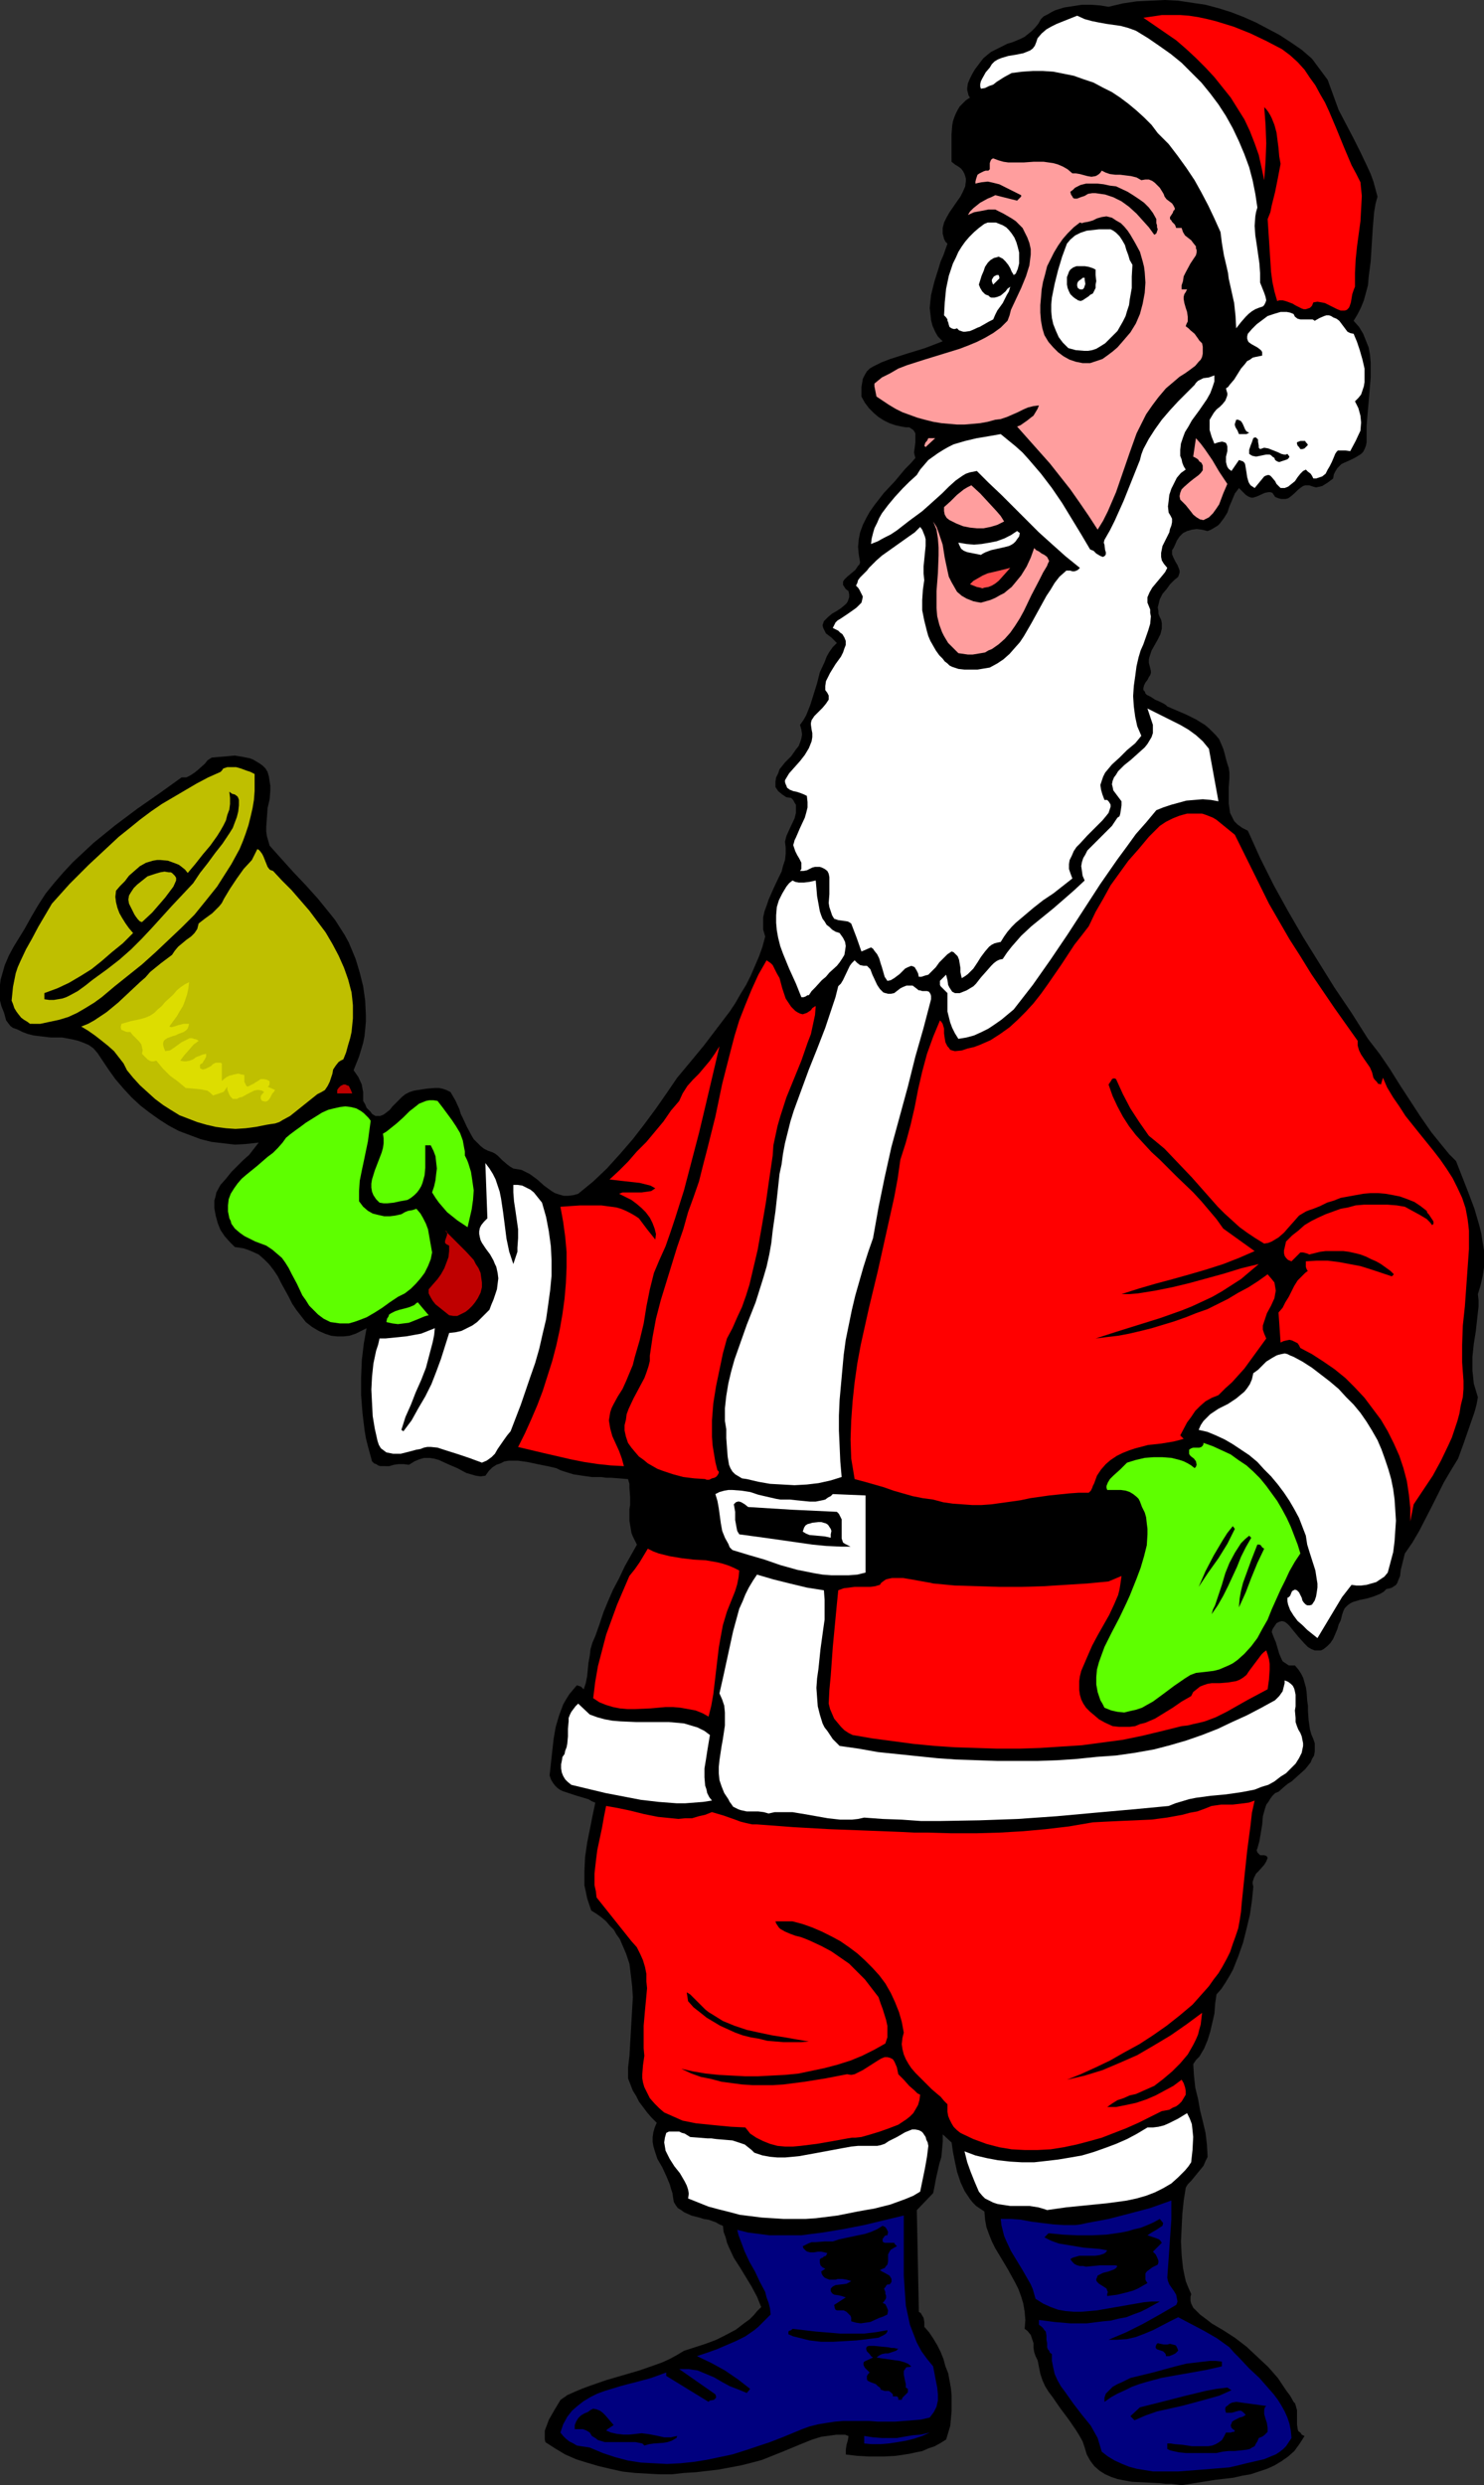 <?xml version="1.0" encoding="UTF-8" standalone="no"?>
<svg
   version="1.0"
   width="92.965mm"
   height="155.668mm"
   id="svg67"
   sodipodi:docname="Santa &amp; Bell.wmf"
   xmlns:inkscape="http://www.inkscape.org/namespaces/inkscape"
   xmlns:sodipodi="http://sodipodi.sourceforge.net/DTD/sodipodi-0.dtd"
   xmlns="http://www.w3.org/2000/svg"
   xmlns:svg="http://www.w3.org/2000/svg">
  <rect width="100%" height="100%" fill="#333333" stroke="none"/>
  <sodipodi:namedview
     id="namedview67"
     pagecolor="#ffffff"
     bordercolor="#000000"
     borderopacity="0.25"
     inkscape:showpageshadow="2"
     inkscape:pageopacity="0.0"
     inkscape:pagecheckerboard="0"
     inkscape:deskcolor="#d1d1d1"
     inkscape:document-units="mm" />
  <defs
     id="defs1">
    <pattern
       id="WMFhbasepattern"
       patternUnits="userSpaceOnUse"
       width="6"
       height="6"
       x="0"
       y="0" />
  </defs>
  <path
     style="fill:#000000;fill-opacity:1;fill-rule:evenodd;stroke:none"
     d="m 314.352,18.906 0.646,1.778 0.646,1.778 1.293,3.555 1.778,3.393 1.778,3.393 1.616,3.232 1.616,3.393 0.808,1.778 0.646,1.778 0.485,1.778 0.485,1.778 -0.485,1.778 -0.323,1.939 -0.323,3.878 -0.485,7.756 -0.485,3.717 -0.162,1.939 -0.485,1.778 -0.485,1.778 -0.646,1.616 -0.808,1.616 -0.97,1.616 1.293,1.454 0.97,1.616 0.646,1.616 0.646,1.616 0.323,1.778 0.162,1.778 v 1.778 1.778 l -0.323,3.878 -0.323,3.717 -0.323,3.878 v 1.939 1.939 l -0.162,0.808 -0.323,0.808 -0.323,0.646 -0.485,0.485 -1.293,0.808 -1.293,0.646 -1.455,0.646 -0.646,0.323 -0.485,0.485 -0.485,0.485 -0.485,0.808 -0.323,0.646 -0.162,0.97 -1.293,0.97 -1.293,0.808 -0.646,0.162 -0.808,0.162 -0.646,-0.162 -0.97,-0.323 h -0.485 -0.485 l -0.485,0.162 -0.485,0.323 -0.808,0.646 -0.485,0.485 -0.323,0.323 -0.97,0.808 -0.485,0.323 -0.646,0.162 h -0.485 -0.485 l -0.646,-0.162 -0.808,-0.323 -0.323,-0.485 -0.323,-0.485 -0.485,-0.162 h -0.485 l -0.808,0.162 -1.778,0.808 -0.97,0.323 h -0.485 l -0.485,-0.162 -0.323,-0.162 -0.485,-0.323 -1.616,-1.616 -0.97,1.293 -1.293,3.07 -0.485,1.454 -0.808,1.293 -0.97,1.293 -0.485,0.485 -0.808,0.485 -0.808,0.485 -0.808,0.323 -1.293,-0.323 -1.293,-0.162 -1.131,0.162 -1.131,0.323 -0.97,0.485 -0.808,0.808 -0.646,0.97 -0.485,1.131 -0.323,0.646 -0.323,0.485 v 0.485 0.485 l 0.323,0.808 0.485,0.97 0.485,0.808 0.323,0.808 0.162,0.485 v 0.485 l -0.162,0.485 -0.162,0.485 -0.97,0.808 -0.97,0.97 -0.808,1.131 -0.97,1.131 -0.646,1.293 -0.323,1.293 -0.162,0.646 0.162,0.808 v 0.646 l 0.323,0.808 0.323,0.646 0.162,0.808 v 0.646 0.646 l -0.323,1.293 -0.646,1.293 -1.455,2.585 -0.485,1.454 -0.162,0.646 v 0.808 l 0.162,0.646 0.162,0.646 0.162,0.646 v 0.485 l -0.162,0.485 -0.323,0.485 -0.323,0.646 -0.485,0.646 -0.323,0.646 -0.162,0.646 v 0.485 l 0.323,0.323 0.162,0.485 0.323,0.323 0.97,0.485 0.97,0.646 1.131,0.485 0.97,0.485 0.485,0.323 0.323,0.323 2.263,0.97 2.263,0.97 2.263,1.131 2.101,1.293 0.97,0.808 0.808,0.808 0.808,0.808 0.808,0.97 0.485,1.131 0.485,1.131 0.323,1.131 0.323,1.293 0.323,1.131 0.323,0.97 0.162,1.131 v 1.293 l -0.162,2.262 v 2.424 1.293 l 0.162,1.131 0.162,1.131 0.485,0.97 0.485,0.97 0.808,0.808 1.131,0.808 1.293,0.646 1.455,3.232 1.455,3.232 3.232,6.464 3.394,6.14 3.556,6.14 3.717,5.979 3.717,5.979 4.041,5.979 3.879,6.14 2.748,3.555 2.424,3.555 2.424,3.878 2.424,3.717 2.424,3.717 2.586,3.717 2.748,3.393 1.455,1.778 1.616,1.616 1.455,3.717 1.455,3.717 1.455,3.878 1.131,3.878 0.485,1.939 0.323,2.101 0.323,1.939 v 2.101 1.939 l -0.323,2.101 -0.485,2.101 -0.646,2.101 0.162,1.454 v 1.454 l -0.323,2.909 -0.323,2.909 -0.485,3.07 -0.323,3.07 v 1.616 1.616 l 0.162,1.454 0.162,1.616 0.485,1.616 0.485,1.616 -0.323,1.778 -0.485,1.778 -1.293,3.717 -1.293,3.717 -1.293,3.555 -1.778,2.909 -1.616,2.747 -2.909,5.817 -2.909,5.656 -1.616,2.747 -1.778,2.585 -0.323,1.293 -0.323,1.293 -0.323,1.293 -0.162,1.454 -0.485,1.131 -0.162,0.485 -0.323,0.485 -0.485,0.323 -0.485,0.323 -0.485,0.162 -0.808,0.162 -0.646,0.646 -0.808,0.485 -0.808,0.323 -0.808,0.323 -1.616,0.485 -1.616,0.323 -1.616,0.485 -0.646,0.323 -0.646,0.485 -0.646,0.646 -0.323,0.646 -0.323,0.97 -0.323,1.293 -0.485,0.97 -0.323,1.131 -0.97,2.262 -0.646,0.97 -0.808,0.808 -0.808,0.646 -0.646,0.323 h -0.485 -0.97 l -0.808,-0.323 -0.808,-0.485 -0.808,-0.808 -1.455,-1.616 -1.455,-1.778 -0.646,-0.808 -0.485,-0.485 -0.646,-0.485 -0.646,-0.162 -0.646,0.162 -0.323,0.162 -0.323,0.162 -0.323,0.485 -0.323,0.485 -0.323,0.485 -0.162,0.646 0.485,1.293 0.485,1.131 0.808,2.747 0.485,1.131 0.323,0.646 0.485,0.323 0.485,0.323 0.485,0.323 h 0.646 0.808 l 0.808,0.97 0.646,0.97 0.485,0.97 0.323,1.131 0.323,1.131 0.162,0.97 0.162,2.262 0.162,1.131 v 1.131 l 0.162,2.262 0.323,2.262 0.323,1.131 0.485,1.131 0.323,0.97 v 0.97 0.97 l -0.162,0.97 -0.485,0.808 -0.323,0.808 -0.646,0.808 -0.646,0.808 -1.616,1.454 -1.616,1.454 -0.808,0.485 -0.808,0.646 -1.455,1.293 -0.808,0.323 -0.646,0.646 -0.485,0.646 -0.485,0.808 -0.485,0.646 -0.323,0.97 -0.485,1.778 -0.162,1.939 -0.323,1.939 -0.323,1.939 -0.485,1.778 -0.162,0.323 v 0.162 l 0.162,0.485 0.646,0.646 h 0.485 0.485 l 0.485,0.162 0.162,0.162 0.162,0.323 -0.323,0.808 -0.485,0.808 -1.293,1.454 -0.646,0.646 -0.485,0.97 -0.323,0.97 v 0.485 l 0.162,0.646 -0.323,3.232 -0.485,3.393 -0.808,3.393 -0.808,3.232 -1.131,3.232 -1.293,3.232 -0.808,1.454 -0.97,1.616 -0.97,1.454 -1.131,1.293 -0.323,2.262 -0.162,2.262 -0.485,2.101 -0.485,2.101 -0.646,2.101 -0.808,1.939 -1.131,1.939 -0.808,0.808 -0.646,0.97 0.162,2.747 0.323,2.909 0.646,2.585 0.485,2.747 0.646,2.585 0.646,2.747 0.323,2.747 0.162,2.909 -0.485,0.97 -0.485,1.131 -1.455,1.778 -1.455,1.778 -0.808,0.808 -0.485,0.808 -0.485,3.07 -0.323,3.07 -0.162,3.232 -0.162,3.393 0.162,3.232 0.162,1.616 0.162,1.454 0.323,1.616 0.323,1.454 0.646,1.616 0.646,1.454 -0.162,0.646 v 0.485 0.485 l 0.162,0.646 0.485,0.97 0.808,0.808 0.808,0.808 1.939,1.454 0.808,0.646 2.748,1.616 2.748,1.778 2.748,2.101 2.586,2.424 2.586,2.424 2.263,2.585 1.939,2.909 0.97,1.293 0.808,1.454 0.323,0.323 0.162,0.485 0.323,1.131 v 1.131 1.131 1.131 l 0.162,1.131 0.162,0.485 0.485,0.323 0.323,0.485 0.646,0.323 -1.131,1.778 -1.293,1.778 -1.455,1.293 -1.616,1.131 -1.616,0.97 -1.778,0.808 -1.939,0.646 -1.939,0.646 -1.939,0.323 -2.101,0.485 -4.202,0.485 -4.041,0.646 -4.041,0.646 -1.131,-0.162 -1.293,-0.162 h -1.455 l -1.455,-0.162 -3.232,-0.162 -3.232,-0.162 -1.778,-0.323 -1.616,-0.323 -1.455,-0.485 -1.455,-0.646 -1.293,-0.808 -1.293,-1.131 -0.97,-1.293 -0.808,-1.454 -0.485,-1.616 -0.485,-1.454 -0.808,-1.454 -0.808,-1.293 -1.778,-2.585 -1.939,-2.585 -1.778,-2.585 -0.97,-1.293 -0.808,-1.293 -0.646,-1.454 -0.485,-1.454 -0.323,-1.616 -0.323,-1.616 -0.485,-0.97 -0.323,-0.97 -0.162,-0.97 v -1.131 l -0.323,-0.97 -0.323,-0.97 -0.646,-0.808 -0.323,-0.323 -0.485,-0.323 0.162,-2.101 -0.162,-1.939 -0.323,-1.939 -0.485,-1.616 -0.646,-1.778 -0.808,-1.616 -1.778,-3.232 -1.939,-3.232 -0.97,-1.616 -0.808,-1.616 -0.646,-1.616 -0.646,-1.778 -0.323,-1.778 -0.162,-1.939 -0.97,-0.646 -0.97,-0.646 -0.808,-0.808 -0.646,-0.808 -0.646,-0.97 -0.646,-0.97 -0.97,-2.101 -0.808,-2.424 -0.485,-2.262 -0.485,-2.424 -0.323,-2.262 -2.101,-1.939 v 1.778 l -0.162,1.778 -0.162,1.778 -0.485,1.616 -0.808,3.555 -0.323,1.778 -0.323,1.616 -3.879,4.04 0.485,24.077 0.485,0.323 0.162,0.323 0.485,0.808 0.162,0.97 v 1.131 l 1.131,1.293 0.97,1.454 0.97,1.616 0.808,1.616 0.646,1.616 0.485,1.778 0.646,1.616 0.323,1.778 0.323,1.778 0.162,1.778 v 1.778 1.778 l -0.162,1.778 -0.162,1.778 -0.485,1.616 -0.485,1.616 -1.293,0.808 -1.455,0.808 -1.455,0.485 -1.455,0.646 -1.616,0.323 -1.455,0.323 -3.232,0.485 -3.071,0.162 h -3.071 l -2.909,-0.162 -2.748,-0.323 v -0.646 -0.485 l 0.162,-1.131 0.323,-1.131 0.162,-0.97 -0.808,-0.323 h -1.131 -0.97 l -1.131,0.162 -2.424,0.323 -2.101,0.646 -2.424,0.97 -4.687,1.939 -2.424,0.97 -2.424,0.97 -2.424,0.646 -2.586,0.646 -2.586,0.485 -2.586,0.485 -2.748,0.323 -2.748,0.323 -2.748,0.162 -2.909,0.323 h -2.909 l -2.909,-0.162 -2.909,-0.162 -2.909,-0.323 -2.909,-0.646 -2.748,-0.646 -2.748,-0.808 -2.586,-0.808 -2.586,-1.131 -2.424,-1.454 -2.263,-1.454 -0.162,-0.646 v -0.808 -1.293 l 0.485,-1.293 0.485,-1.293 1.293,-2.262 1.455,-2.424 1.616,-1.131 1.778,-0.808 1.939,-0.808 1.778,-0.646 3.717,-1.293 7.758,-2.262 3.717,-1.293 1.778,-0.646 1.778,-0.808 1.778,-0.97 1.616,-0.97 5.01,-1.616 2.586,-0.97 2.263,-1.131 2.424,-1.293 2.101,-1.616 1.131,-0.808 0.97,-0.97 0.808,-0.97 0.97,-0.97 -0.97,-2.424 -1.293,-2.424 -2.748,-4.525 -1.455,-2.262 -1.131,-2.424 -0.485,-1.131 -0.323,-1.293 -0.485,-1.293 -0.162,-1.454 -0.808,-0.323 -0.808,-0.485 -1.778,-0.646 -1.131,-0.162 -0.97,-0.323 -1.939,-0.485 -1.778,-0.808 -0.646,-0.485 -0.808,-0.485 -0.485,-0.646 -0.485,-0.808 -0.162,-0.97 -0.162,-1.131 -0.323,-0.97 -0.323,-1.131 -0.808,-1.939 -0.97,-2.101 -1.131,-1.939 -0.646,-1.939 -0.323,-1.131 -0.162,-0.97 v -1.131 l 0.162,-1.131 0.323,-1.131 0.485,-1.131 -1.293,-1.293 -0.97,-1.131 -0.97,-1.293 -0.97,-1.293 -0.646,-1.293 -0.808,-1.293 -1.131,-2.909 v -2.585 l 0.323,-2.747 0.323,-5.494 0.323,-5.656 0.162,-2.747 -0.162,-2.585 -0.323,-2.747 -0.323,-2.585 -0.808,-2.424 -0.97,-2.262 -0.485,-1.131 -0.808,-1.131 -0.646,-1.131 -0.97,-0.97 -0.808,-0.97 -1.131,-0.97 -1.131,-0.808 -1.293,-0.808 -0.485,-1.454 -0.485,-1.454 -0.323,-1.616 -0.323,-1.454 v -1.616 -1.616 l 0.162,-3.393 0.485,-3.393 0.646,-3.232 0.646,-3.232 0.646,-3.07 -0.808,-0.323 -0.808,-0.485 -1.616,-0.485 -1.616,-0.485 -1.455,-0.485 -1.455,-0.485 -0.646,-0.323 -0.646,-0.485 -0.485,-0.485 -0.485,-0.646 -0.485,-0.808 -0.323,-0.97 0.323,-2.909 0.323,-2.909 0.323,-2.909 0.485,-2.747 0.808,-2.747 0.485,-1.293 0.485,-1.293 0.646,-1.131 0.808,-1.293 0.808,-0.97 0.97,-1.131 0.485,0.162 0.485,0.162 0.323,0.323 0.323,0.323 0.485,-1.454 0.323,-1.616 0.323,-3.232 0.323,-1.778 0.162,-1.454 0.485,-1.616 0.646,-1.454 0.97,-2.747 0.97,-2.909 1.131,-2.747 1.131,-2.585 1.455,-2.747 1.293,-2.747 2.909,-5.171 -0.485,-0.97 -0.485,-0.97 -0.323,-0.808 -0.162,-0.97 -0.323,-1.939 v -2.747 l 0.162,-0.97 v -1.939 l -0.162,-2.101 v -0.97 l -0.323,-1.131 -1.939,-0.162 -2.101,-0.162 h -1.131 l -1.131,-0.162 h -2.263 l -2.263,-0.323 -2.101,-0.323 -2.101,-0.646 -0.97,-0.323 -0.97,-0.485 -2.101,-0.485 -2.424,-0.485 -2.263,-0.485 -2.263,-0.323 h -1.131 -1.131 l -0.97,0.162 -0.97,0.485 -0.97,0.323 -0.97,0.646 -0.808,0.808 -0.808,1.131 -1.131,0.162 -1.131,-0.162 -1.131,-0.323 -1.131,-0.323 -2.101,-1.131 -1.131,-0.485 -1.131,-0.485 -2.101,-0.97 -1.131,-0.323 -1.131,-0.162 h -1.293 l -1.131,0.323 -1.131,0.485 -1.293,0.808 -1.293,-0.162 h -1.131 l -1.131,0.162 -1.131,0.323 H 91.154 90.023 l -0.485,-0.162 -0.485,-0.323 -0.485,-0.162 -0.485,-0.485 -0.485,-1.778 -0.485,-1.778 -0.485,-1.939 -0.323,-1.939 -0.485,-4.04 -0.323,-4.201 v -4.201 l 0.162,-4.04 0.485,-4.04 0.323,-1.778 0.323,-1.778 -1.293,0.646 -1.293,0.646 -1.455,0.485 -1.455,0.162 h -1.455 l -1.455,-0.162 -1.455,-0.485 -1.455,-0.646 -1.616,-0.97 -1.455,-1.131 -1.131,-1.454 -1.131,-1.454 -0.97,-1.454 -0.808,-1.616 -1.778,-3.232 -0.808,-1.616 -0.97,-1.454 -1.131,-1.454 -1.131,-1.131 -1.293,-1.131 -1.778,-0.808 -0.808,-0.323 -0.97,-0.323 -0.97,-0.162 -1.131,-0.162 -1.131,-1.131 -1.293,-1.454 -0.97,-1.454 -0.646,-1.616 -0.485,-1.778 -0.323,-1.778 v -0.97 -0.808 l 0.323,-1.131 0.162,-0.808 0.97,-1.778 1.293,-1.454 1.293,-1.616 2.748,-2.747 1.455,-1.293 1.131,-1.454 1.131,-1.454 -2.909,0.323 -2.748,0.162 -2.748,-0.323 -2.748,-0.323 -2.586,-0.646 -2.586,-0.97 -2.586,-0.97 -2.424,-1.293 -2.263,-1.454 -2.263,-1.616 -2.101,-1.616 -2.101,-1.939 -1.939,-2.101 -1.939,-2.262 -1.616,-2.262 -1.616,-2.424 -0.97,-1.454 -0.97,-1.131 -1.131,-0.808 -1.131,-0.485 -1.293,-0.485 -1.293,-0.323 -2.586,-0.485 h -2.748 L 9.212,245.295 7.919,245.134 6.626,244.811 5.333,244.326 4.041,243.679 3.556,243.518 3.071,243.356 2.424,242.871 1.939,242.225 1.455,241.579 0.97,239.801 0.323,238.185 0,236.893 v -1.293 -1.131 -1.293 l 0.162,-1.293 0.323,-1.131 0.646,-2.262 0.97,-2.262 1.131,-2.101 1.293,-2.101 1.293,-2.101 1.616,-2.909 1.616,-2.747 1.778,-2.747 2.101,-2.585 2.101,-2.424 2.263,-2.424 2.424,-2.262 2.424,-2.262 2.586,-2.101 2.586,-2.101 5.172,-3.878 5.333,-3.717 5.172,-3.717 h 1.131 l 0.97,-0.485 0.97,-0.646 0.808,-0.646 1.616,-1.454 0.646,-0.808 0.97,-0.646 1.778,-0.162 1.939,-0.162 1.778,-0.162 1.939,0.323 1.616,0.323 0.808,0.323 0.808,0.485 0.808,0.485 0.646,0.485 0.646,0.646 0.485,0.808 0.323,1.131 0.162,1.131 0.162,0.97 v 1.131 l -0.162,2.101 -0.485,2.101 -0.162,2.262 -0.162,2.262 v 0.97 l 0.162,1.131 0.323,1.131 0.323,1.131 2.748,3.07 2.909,3.232 2.909,3.07 2.909,3.232 2.748,3.393 1.293,1.616 1.131,1.778 1.131,1.778 0.97,1.778 0.808,1.939 0.808,1.939 0.97,3.232 0.808,3.232 0.485,3.393 0.162,3.393 v 1.616 l -0.162,1.778 -0.162,1.616 -0.323,1.616 -0.485,1.616 -0.485,1.616 -0.646,1.616 -0.646,1.616 1.131,1.616 0.808,1.778 0.162,0.97 0.162,0.808 v 1.131 0.97 l 0.485,0.808 0.323,0.808 0.485,0.485 0.485,0.485 0.323,0.485 0.808,0.485 h 0.323 0.808 l 0.808,-0.323 0.646,-0.485 0.808,-0.646 0.646,-0.808 0.808,-0.808 1.455,-1.454 0.808,-0.646 0.97,-0.485 0.97,-0.323 0.97,-0.162 2.101,-0.323 1.939,-0.162 h 0.97 l 0.808,0.162 0.97,0.323 0.97,0.485 1.131,1.939 0.97,2.101 0.323,1.131 0.485,0.97 0.97,2.101 1.131,2.101 0.485,0.808 0.808,0.808 0.808,0.808 0.808,0.646 0.97,0.485 0.97,0.323 0.646,0.323 0.646,0.485 1.131,1.131 1.131,0.97 0.646,0.485 0.808,0.485 0.97,0.162 0.97,0.162 0.97,0.485 0.97,0.485 1.778,1.293 1.616,1.454 1.778,1.293 0.808,0.485 0.97,0.323 1.131,0.323 h 0.97 l 1.293,-0.162 1.131,-0.323 3.556,-2.909 3.232,-3.07 3.071,-3.393 3.071,-3.555 2.748,-3.555 2.748,-3.717 2.586,-3.717 2.424,-3.555 3.232,-3.878 3.071,-3.717 3.071,-4.04 3.071,-4.04 1.293,-1.939 1.293,-2.262 1.293,-2.101 1.131,-2.262 0.97,-2.262 0.97,-2.262 0.808,-2.262 0.646,-2.424 -0.485,-1.616 v -1.454 -1.454 l 0.323,-1.454 0.485,-1.293 0.485,-1.454 1.131,-2.585 1.293,-2.747 0.646,-1.293 0.323,-1.293 0.485,-1.454 0.162,-1.454 v -1.454 l -0.162,-1.454 0.323,-1.293 0.646,-1.454 1.293,-2.747 0.323,-1.293 v -0.646 -0.646 -0.646 l -0.323,-0.485 -0.323,-0.646 -0.485,-0.485 -1.131,-0.162 -0.97,-0.646 -0.97,-0.808 -0.323,-0.485 -0.323,-0.485 v -1.293 l 0.162,-0.97 0.485,-0.97 0.323,-0.97 1.293,-1.616 1.455,-1.454 1.131,-1.616 0.646,-0.808 0.323,-0.808 0.323,-0.97 0.162,-0.97 -0.162,-1.131 -0.323,-1.131 0.808,-1.131 0.646,-1.131 0.97,-2.424 0.808,-2.585 0.808,-2.585 0.646,-2.585 1.131,-2.424 0.485,-1.293 0.646,-1.131 0.808,-1.131 0.97,-0.97 -0.646,-0.646 -0.646,-0.646 -1.293,-0.97 -0.323,-0.646 -0.323,-0.646 -0.162,-0.646 0.162,-0.485 0.162,-0.485 0.97,-0.97 0.97,-0.808 1.131,-0.646 0.97,-0.646 0.97,-0.808 0.323,-0.323 0.323,-0.485 0.162,-0.485 0.162,-0.485 v -0.646 l -0.162,-0.808 -0.646,-0.485 -0.323,-0.485 -0.323,-0.485 v -0.323 -0.485 l 0.323,-0.485 0.646,-0.646 0.97,-0.808 0.97,-0.808 0.646,-0.97 0.323,-0.323 0.162,-0.485 -0.323,-1.939 -0.162,-1.778 0.162,-1.778 0.323,-1.616 0.646,-1.778 0.808,-1.616 0.808,-1.454 1.131,-1.616 1.131,-1.454 1.131,-1.454 2.586,-2.747 2.424,-2.909 1.293,-1.293 1.131,-1.293 -0.162,-0.646 -0.162,-0.646 0.162,-1.131 0.162,-1.293 v -1.131 -0.485 -0.485 l -0.162,-0.323 -0.323,-0.485 -0.485,-0.323 -0.485,-0.323 h -0.808 l -0.97,-0.162 -1.455,-0.323 -1.455,-0.485 -1.293,-0.646 -1.293,-0.808 -1.131,-0.97 -1.131,-1.131 -0.97,-1.293 -0.808,-1.454 v -1.131 -1.131 l 0.162,-0.97 0.162,-0.97 0.485,-0.97 0.485,-0.808 0.646,-0.646 0.808,-0.485 1.939,-0.97 2.101,-0.808 4.041,-1.293 4.202,-1.293 2.101,-0.808 2.101,-0.808 -1.131,-1.131 -0.646,-1.131 -0.646,-1.454 -0.323,-1.293 -0.162,-1.454 -0.162,-1.454 0.162,-1.616 0.162,-1.454 0.808,-3.232 0.97,-3.07 0.485,-1.616 0.646,-1.454 0.97,-2.747 -0.485,-0.485 -0.323,-0.646 -0.162,-0.646 -0.162,-0.646 v -0.646 -0.646 l 0.323,-1.293 0.646,-1.293 0.646,-1.131 1.778,-2.585 0.808,-1.131 0.646,-1.293 0.485,-1.131 0.162,-1.293 v -0.485 l -0.162,-0.646 -0.162,-0.485 -0.323,-0.646 -0.485,-0.646 -0.646,-0.485 -0.808,-0.485 -0.808,-0.646 V 36.196 31.833 l 0.162,-2.101 0.162,-0.97 0.323,-0.97 0.323,-0.808 0.485,-0.97 0.485,-0.808 0.646,-0.646 0.808,-0.808 0.97,-0.646 -0.323,-0.485 -0.162,-0.646 -0.162,-0.646 v -0.485 l 0.162,-1.131 0.485,-1.131 0.485,-0.97 0.646,-1.131 1.455,-1.939 0.646,-0.808 0.97,-0.808 0.808,-0.646 0.97,-0.485 1.939,-0.97 0.97,-0.485 1.131,-0.323 1.939,-0.808 0.97,-0.485 0.808,-0.646 0.808,-0.646 0.808,-0.808 0.808,-0.97 0.646,-1.131 0.646,-0.646 0.97,-0.485 0.808,-0.485 0.97,-0.485 2.101,-0.646 2.101,-0.323 2.101,-0.323 h 2.263 l 2.101,0.162 1.939,0.323 3.394,-0.808 3.232,-0.485 3.394,-0.162 L 275.725,0 l 3.232,0.162 3.232,0.485 3.232,0.485 3.071,0.808 3.071,0.97 2.909,1.131 2.909,1.293 2.748,1.454 2.748,1.454 2.748,1.778 2.586,1.778 2.424,2.101 z"
     id="path1" />
  <path
     style="fill:#ff0000;fill-opacity:1;fill-rule:evenodd;stroke:none"
     d="m 303.523,11.635 1.939,1.454 1.778,1.616 1.616,1.778 1.293,1.939 1.293,1.778 1.131,2.101 1.131,1.939 0.97,2.101 1.778,4.201 1.778,4.363 1.778,4.201 1.131,2.101 0.97,1.939 0.162,1.616 0.162,1.616 -0.162,3.07 -0.162,2.909 -0.808,5.979 -0.323,3.07 -0.162,3.232 v 1.616 1.616 l -0.323,0.808 -0.323,0.97 -0.162,0.97 -0.162,0.97 -0.323,0.97 -0.162,0.323 -0.323,0.323 -0.162,0.162 -0.485,0.162 h -0.323 -0.646 l -0.808,-0.323 -0.646,-0.323 -1.616,-0.808 -0.646,-0.323 -0.808,-0.162 -0.97,-0.162 -0.97,0.162 -0.323,0.808 -0.485,0.485 -0.485,0.162 -0.485,0.162 h -0.485 l -0.485,-0.162 -0.97,-0.485 -0.646,-0.323 -0.485,-0.323 -1.293,-0.485 -0.485,-0.162 -0.646,-0.162 h -0.808 l -0.485,0.162 -0.646,-2.262 -0.485,-2.262 -0.323,-2.424 -0.162,-2.585 -0.323,-5.009 -0.323,-4.848 0.646,-1.616 0.323,-1.616 0.808,-3.232 0.323,-1.616 0.323,-1.616 0.646,-3.393 -0.323,-1.778 -0.162,-1.939 -0.485,-3.717 -0.485,-1.778 -0.646,-1.616 -0.323,-0.646 -0.485,-0.808 -0.485,-0.646 -0.485,-0.485 0.323,4.201 0.162,4.363 -0.162,4.201 -0.323,4.525 -0.646,-3.07 -0.646,-2.909 -0.97,-2.747 -1.131,-2.909 -1.293,-2.747 -1.616,-2.585 -1.616,-2.585 -1.939,-2.424 -1.939,-2.424 -2.101,-2.262 -2.263,-2.262 -2.263,-2.101 -2.424,-2.101 -2.586,-1.778 -2.586,-1.778 -2.586,-1.778 2.263,-0.323 2.101,-0.323 h 2.263 2.101 l 2.101,0.162 2.101,0.323 2.263,0.485 1.939,0.485 2.101,0.646 2.101,0.646 4.041,1.616 3.717,1.778 z"
     id="path2" />
  <path
     style="fill:#ffffff;fill-opacity:1;fill-rule:evenodd;stroke:none"
     d="m 268.937,7.272 2.909,1.778 2.586,1.778 2.748,1.939 2.586,2.101 2.263,2.262 2.424,2.424 2.101,2.585 1.939,2.585 1.778,2.747 1.616,2.909 1.455,3.07 1.293,3.07 1.131,3.07 0.808,3.07 0.646,3.232 0.485,3.232 -0.323,1.131 -0.162,0.97 -0.162,2.262 0.162,2.262 0.323,2.101 0.646,4.525 0.162,2.262 v 2.262 l 0.323,0.808 0.323,0.808 0.323,0.808 0.323,0.97 0.162,0.808 -0.162,0.485 -0.162,0.323 -0.162,0.323 -0.323,0.323 -0.485,0.162 -0.485,0.162 -0.808,0.323 -0.808,0.485 -0.808,0.646 -0.646,0.646 -1.131,1.293 -1.131,1.454 -0.162,-2.909 -0.323,-3.07 -1.293,-5.817 -0.162,-1.293 -0.323,-1.454 -0.646,-2.747 -0.485,-2.909 -0.323,-2.585 -1.455,-3.232 -1.455,-3.07 -1.616,-3.07 -1.616,-2.909 -1.939,-2.909 -2.101,-2.909 -2.101,-2.747 -2.586,-2.585 -1.455,-1.939 -1.778,-1.778 -1.778,-1.616 -1.939,-1.616 -1.939,-1.454 -1.939,-1.293 -2.263,-1.131 -2.101,-1.131 -2.424,-0.808 -2.263,-0.808 -2.424,-0.485 -2.424,-0.485 -2.424,-0.162 h -2.424 l -2.424,0.162 -2.586,0.323 -1.778,0.97 -1.778,1.131 -0.808,0.646 -0.97,0.323 -0.97,0.485 -0.97,0.162 -0.162,-0.485 v -0.646 l 0.162,-0.646 0.323,-0.646 0.808,-1.454 0.97,-1.131 0.485,-0.808 0.646,-0.646 0.808,-0.485 0.808,-0.323 1.616,-0.485 1.939,-0.323 1.616,-0.323 0.808,-0.323 0.808,-0.323 0.646,-0.485 0.485,-0.646 0.323,-0.808 0.323,-0.97 0.97,-1.131 1.131,-0.97 1.131,-0.646 1.293,-0.646 2.424,-0.97 2.424,-0.97 1.778,0.808 1.778,0.485 1.616,0.323 1.778,0.323 3.394,0.485 1.778,0.485 z"
     id="path3" />
  <path
     style="fill:#ff9e9e;fill-opacity:1;fill-rule:evenodd;stroke:none"
     d="m 253.906,41.044 h 0.808 l 0.97,0.162 1.778,0.485 0.97,0.162 0.97,-0.162 0.323,-0.162 0.485,-0.323 0.323,-0.323 0.323,-0.485 0.97,0.485 0.97,0.323 1.293,0.162 h 1.131 l 2.586,0.323 1.293,0.323 1.131,0.646 0.97,-0.162 h 0.808 l 0.808,0.323 0.646,0.485 0.485,0.485 0.646,0.646 0.808,1.293 0.162,0.323 0.162,0.485 0.485,0.646 0.646,0.485 0.646,0.485 0.323,0.485 0.162,0.323 0.162,0.323 v 0.323 l -0.323,0.323 -0.162,0.485 -0.323,0.485 -0.323,0.485 v 0.485 l 0.323,0.323 0.162,0.323 0.323,0.323 0.323,0.323 0.162,0.323 0.162,0.485 h 1.293 l 0.162,0.485 0.162,0.485 0.485,0.808 1.455,1.131 0.485,0.646 0.646,0.808 v 0.485 l 0.162,0.323 v 0.646 l -0.162,0.646 -1.293,1.939 -1.131,2.101 -0.485,0.97 -0.162,1.131 -0.323,0.97 v 0.97 h 1.293 l -0.323,0.646 -0.323,0.485 -0.162,0.646 v 0.485 l 0.162,0.97 0.323,1.131 0.323,0.97 0.162,1.131 v 1.131 l -0.323,0.646 -0.162,0.485 0.646,0.485 0.485,0.485 0.97,0.808 0.808,1.131 0.323,0.485 0.646,0.646 0.162,0.808 v 0.97 0.646 l -0.162,0.808 -0.323,0.646 -0.485,0.485 -0.808,0.97 -1.293,0.97 -1.131,0.808 -1.293,0.808 -1.131,0.97 -2.101,1.778 -1.778,2.101 -1.455,1.939 -1.455,2.101 -1.131,2.262 -1.131,2.262 -0.808,2.262 -0.808,2.262 -1.616,4.686 -1.616,4.686 -0.97,2.262 -0.97,2.262 -1.131,2.262 -1.293,2.101 -2.101,-3.232 -2.101,-3.07 -2.263,-3.232 -2.424,-3.07 -2.424,-3.07 -2.586,-2.909 -5.172,-5.817 0.808,-0.323 1.616,-1.131 0.808,-0.646 0.646,-0.485 0.485,-0.808 0.485,-0.808 0.323,-0.808 -1.293,0.162 -1.293,0.323 -1.131,0.485 -1.293,0.646 -2.586,1.131 -1.455,0.485 -1.293,0.162 -1.778,0.485 -1.778,0.323 -1.778,0.162 -1.939,0.162 h -1.778 l -1.939,-0.162 -1.778,-0.162 -1.939,-0.323 -1.939,-0.485 -1.778,-0.485 -1.778,-0.646 -1.778,-0.646 -1.616,-0.808 -1.616,-0.97 -1.455,-0.97 -1.455,-0.97 -0.162,-0.808 -0.162,-0.808 -0.162,-0.808 v -0.323 -0.323 l 1.778,-1.454 1.939,-0.97 1.939,-1.131 2.101,-0.808 4.041,-1.293 8.404,-2.585 2.101,-0.808 1.939,-0.808 1.939,-0.97 1.939,-1.131 1.778,-1.293 1.616,-1.616 0.485,-1.293 0.323,-1.293 2.424,-5.171 1.131,-2.747 0.808,-2.585 0.162,-1.293 0.162,-1.293 v -1.293 l -0.323,-1.454 -0.485,-1.293 -0.646,-1.293 -0.485,-0.97 -0.808,-0.808 -0.808,-0.808 -0.97,-0.646 -1.939,-1.131 -0.97,-0.485 -0.97,-0.485 h -0.808 -0.808 l -1.616,0.323 -1.778,0.323 -1.455,0.646 0.485,-0.808 0.808,-0.808 0.808,-0.646 0.808,-0.646 1.778,-0.97 0.808,-0.323 0.97,-0.485 2.586,0.646 2.586,0.646 0.323,-0.323 0.323,-0.323 0.323,-0.323 V 46.215 l -2.586,-1.293 -1.293,-0.646 -1.293,-0.646 -1.293,-0.323 -1.455,-0.323 -1.455,0.162 -0.808,0.162 -0.646,0.162 v -0.485 l 0.162,-0.646 0.162,-0.485 0.162,-0.485 0.485,-0.323 0.323,-0.162 0.646,-0.323 0.485,-0.162 h 0.323 0.323 l 0.323,-0.323 v -0.485 -0.97 l 0.162,-0.485 0.162,-0.323 0.162,-0.162 0.323,-0.162 1.293,0.485 1.131,0.323 1.131,0.162 h 1.293 2.424 l 2.263,-0.162 h 2.424 l 1.131,0.162 1.131,0.162 1.131,0.323 1.131,0.485 1.131,0.646 z"
     id="path4" />
  <path
     style="fill:#000000;fill-opacity:1;fill-rule:evenodd;stroke:none"
     d="m 273.785,51.871 v 0.485 0.485 l 0.162,0.485 v 0.485 l 0.162,0.485 -0.162,0.485 -0.162,0.485 -0.485,0.323 -1.293,-1.778 -1.455,-1.616 -1.455,-1.616 -1.778,-1.616 -1.778,-1.293 -0.97,-0.485 -0.97,-0.485 -0.97,-0.323 -0.97,-0.323 -1.131,-0.162 -1.131,-0.162 h -0.485 -0.323 l -0.97,0.162 -0.808,0.485 -0.97,0.323 -0.808,0.323 h -0.323 -0.323 l -0.323,-0.162 -0.162,-0.323 -0.323,-0.485 -0.162,-0.646 0.646,-0.485 0.485,-0.485 0.646,-0.323 0.646,-0.323 1.293,-0.323 h 1.455 1.293 l 1.455,0.162 1.455,0.323 1.455,0.162 2.748,1.293 1.293,0.808 1.455,0.97 1.131,0.808 1.131,1.131 0.97,1.293 z"
     id="path5" />
  <path
     style="fill:#000000;fill-opacity:1;fill-rule:evenodd;stroke:none"
     d="m 269.906,59.627 0.323,1.131 0.323,1.131 0.323,1.293 0.162,1.293 0.162,2.424 -0.162,2.424 -0.485,2.585 -0.646,2.424 -0.97,2.262 -1.293,2.101 -1.939,2.262 -1.131,1.293 -1.131,0.97 -1.293,0.97 -1.131,0.808 -1.455,0.485 -1.455,0.485 h -1.778 l -1.616,-0.323 -1.455,-0.485 -1.455,-0.808 -1.293,-0.97 -1.131,-1.131 -1.131,-1.293 -0.97,-1.616 -0.485,-1.616 -0.323,-1.778 -0.162,-1.939 V 72.231 l 0.162,-1.778 0.162,-1.939 0.323,-1.778 0.485,-1.778 0.485,-1.939 0.808,-1.616 0.808,-1.616 0.97,-1.616 1.131,-1.616 1.131,-1.293 1.455,-1.454 1.455,-1.131 0.485,0.162 0.485,-0.162 0.97,-0.162 1.131,-0.323 0.97,-0.485 1.131,-0.323 1.131,-0.162 0.646,0.162 0.646,0.162 0.485,0.323 0.485,0.323 1.131,0.646 0.808,0.808 0.808,0.97 0.646,0.97 1.131,1.939 z"
     id="path6" />
  <path
     style="fill:#ffffff;fill-opacity:1;fill-rule:evenodd;stroke:none"
     d="m 239.522,55.264 0.646,0.97 0.485,1.131 0.323,1.131 0.323,1.293 v 1.293 1.293 l -0.323,1.293 -0.485,1.131 -0.485,0.323 v 0.162 -0.162 0 l -0.162,-0.323 -0.323,-0.485 -0.323,-0.808 -0.485,-0.808 -0.646,-0.808 -0.646,-0.646 -0.97,-0.485 -0.485,0.162 -0.646,0.162 -0.808,0.485 -0.646,0.646 -0.646,0.97 -0.323,0.97 -0.485,1.131 -0.646,2.101 0.323,0.808 0.485,0.808 0.646,0.646 0.323,0.162 0.485,0.162 0.323,0.323 0.323,0.162 h 0.808 l 0.646,-0.162 0.808,-0.323 1.131,-0.97 0.485,-0.646 0.646,-0.485 -0.323,1.131 -0.485,0.808 -0.97,1.939 -1.293,1.778 -0.485,0.97 -0.485,1.131 -0.97,0.485 -1.131,0.646 -1.131,0.646 -0.485,0.162 -0.646,0.323 -1.131,0.485 -1.131,0.162 h -0.485 l -0.485,-0.162 -0.485,-0.162 -0.485,-0.485 -0.485,0.162 h -0.323 l -0.485,-0.162 -0.485,-0.323 -0.162,-0.485 -0.162,-0.646 -0.162,-0.323 v -0.323 l -0.323,-0.485 -0.485,-0.485 0.162,-3.07 0.323,-3.232 0.646,-3.07 0.485,-1.454 0.485,-1.454 0.646,-1.293 0.646,-1.454 0.808,-1.293 0.808,-1.131 0.97,-1.131 1.131,-1.131 1.131,-0.97 1.293,-0.97 0.808,-0.323 h 0.97 0.97 l 0.808,0.323 0.808,0.323 0.808,0.485 0.646,0.646 z"
     id="path7" />
  <path
     style="fill:#ffffff;fill-opacity:1;fill-rule:evenodd;stroke:none"
     d="m 268.129,62.697 -0.162,2.747 v 2.747 l -0.485,2.747 -0.162,1.293 -0.485,1.454 -0.323,1.131 -0.646,1.293 -0.646,1.131 -0.646,1.131 -0.97,0.97 -0.97,0.97 -0.97,0.97 -1.293,0.808 -0.808,0.485 -0.97,0.323 -0.97,0.162 h -0.97 l -1.939,-0.162 -1.778,-0.485 -1.293,-1.293 -0.97,-1.293 -0.646,-1.454 -0.646,-1.616 -0.323,-1.454 -0.162,-1.616 v -1.616 l 0.162,-1.616 0.323,-1.616 0.323,-1.616 0.808,-3.232 0.97,-3.232 1.131,-3.07 0.808,-0.97 1.131,-0.97 1.293,-0.646 1.455,-0.485 1.455,-0.162 1.455,-0.162 h 1.455 1.293 l 0.646,0.323 0.646,0.485 0.808,0.808 0.646,0.97 0.646,1.131 0.323,1.131 0.485,1.293 0.323,1.131 z"
     id="path8" />
  <path
     style="fill:#000000;fill-opacity:1;fill-rule:evenodd;stroke:none"
     d="m 259.401,63.828 v 0.646 0.646 l 0.162,1.454 -0.162,0.808 v 0.808 l -0.323,0.646 -0.323,0.646 -0.646,0.323 -0.323,0.323 -0.485,0.323 -0.485,0.323 -0.485,0.323 -0.485,0.162 -0.646,-0.162 -0.162,-0.162 -0.323,-0.162 -0.646,-0.485 -0.646,-0.646 -0.323,-0.646 -0.323,-0.808 -0.162,-0.808 v -0.808 -0.97 l 0.323,-0.808 0.162,-0.485 0.323,-0.485 0.646,-0.485 0.808,-0.323 h 0.97 0.97 l 0.97,0.162 0.97,0.323 z"
     id="path9" />
  <path
     style="fill:#ffffff;fill-opacity:1;fill-rule:evenodd;stroke:none"
     d="m 236.451,65.121 0.162,0.485 v 0.323 l -0.162,0.162 -0.323,0.323 -0.162,0.162 -0.323,0.323 -0.485,0.485 -0.162,-0.323 -0.162,-0.485 v -0.323 l 0.162,-0.323 0.323,-0.485 0.323,-0.162 0.323,-0.162 z"
     id="path10" />
  <path
     style="fill:#ffffff;fill-opacity:1;fill-rule:evenodd;stroke:none"
     d="m 255.684,68.515 -0.485,-0.323 -0.162,-0.485 v -0.485 l 0.162,-0.485 0.323,-0.323 0.485,-0.323 0.323,-0.323 h 0.485 v 0.485 l 0.162,0.97 -0.162,0.485 -0.162,0.485 -0.323,0.323 z"
     id="path11" />
  <path
     style="fill:#ffffff;fill-opacity:1;fill-rule:evenodd;stroke:none"
     d="m 311.281,75.948 1.131,-0.646 1.131,-0.485 0.485,-0.162 h 0.646 l 0.485,0.162 0.485,0.323 0.808,0.323 0.646,0.485 0.97,1.293 0.485,0.646 0.485,0.646 0.646,0.323 0.808,0.162 0.808,1.939 0.646,1.939 0.646,2.262 0.485,2.101 v 1.131 0.97 1.131 l -0.162,0.97 -0.323,0.97 -0.323,0.97 -0.646,0.808 -0.808,0.808 0.808,1.616 0.485,1.778 0.162,1.616 -0.162,1.939 -1.131,2.424 -1.293,2.424 -1.131,-0.162 h -0.97 -0.323 -0.485 l -0.323,0.323 -0.323,0.485 -0.323,0.808 -0.485,1.131 -0.485,0.97 -0.485,0.808 -0.485,0.97 -0.808,0.646 -0.485,0.162 -0.485,0.162 -0.485,0.162 h -0.646 l -0.323,-0.646 -0.323,-0.485 -0.646,-0.485 -0.485,-0.485 -0.646,0.323 -0.646,0.646 -0.646,0.808 -0.646,0.97 -0.808,0.646 -0.808,0.646 -0.808,0.323 h -0.485 -0.485 l -0.485,-0.485 -0.485,-0.485 -0.323,-0.646 -0.808,-0.97 -0.323,-0.323 -0.323,-0.162 h -0.323 l -0.485,0.162 -0.323,0.162 -2.263,2.747 -0.485,-0.323 -0.485,-0.323 -0.323,-0.485 -0.162,-0.323 -0.323,-1.131 -0.162,-1.131 -0.162,-0.97 -0.162,-0.97 -0.162,-0.323 -0.323,-0.323 -0.485,-0.162 -0.485,-0.162 -1.778,2.585 -0.646,-0.485 -0.323,-0.485 -0.162,-0.485 -0.162,-0.646 v -1.293 l 0.323,-1.293 v -0.646 -0.485 l -0.162,-0.485 -0.162,-0.323 -0.323,-0.162 -0.646,-0.162 -0.808,0.162 -0.97,0.323 -0.646,-1.616 -0.485,-1.616 v -0.808 -0.808 -0.808 l 0.485,-0.808 0.485,-0.808 0.646,-0.808 0.808,-0.646 0.646,-0.646 0.646,-0.808 0.323,-0.808 0.162,-0.485 v -0.485 l -0.162,-0.485 -0.162,-0.646 0.485,-0.323 0.485,-0.646 0.97,-1.131 0.808,-1.293 0.808,-1.293 0.97,-1.131 0.485,-0.646 0.646,-0.323 0.646,-0.485 0.646,-0.162 0.808,-0.162 0.808,-0.162 v -0.485 -0.323 l -0.162,-0.323 -0.323,-0.323 -0.646,-0.485 -1.455,-0.808 -0.646,-0.485 -0.162,-0.323 -0.162,-0.485 v -0.485 l 0.162,-0.646 0.97,-1.131 1.131,-1.131 1.293,-0.97 1.293,-0.97 1.455,-0.485 1.616,-0.485 h 1.455 l 0.808,0.162 0.808,0.323 0.162,0.323 0.162,0.323 0.646,0.485 0.646,0.162 h 0.808 0.646 0.646 0.808 z"
     id="path12" />
  <path
     style="fill:#ffffff;fill-opacity:1;fill-rule:evenodd;stroke:none"
     d="m 287.523,88.875 v 1.454 l -0.485,1.454 -0.485,1.293 -0.808,1.454 -1.778,2.585 -1.778,2.424 -0.808,1.454 -0.808,1.293 -0.485,1.293 -0.485,1.454 -0.162,1.454 v 1.454 l 0.323,0.808 0.162,0.808 0.323,0.808 0.485,0.808 -1.131,0.808 -0.97,1.131 -0.646,1.293 -0.646,1.293 -0.485,1.454 -0.162,1.454 -0.162,1.293 0.162,1.454 0.485,0.808 0.323,0.646 v 0.808 l -0.162,0.808 -0.323,0.808 -0.162,0.808 -0.808,1.616 -0.808,1.616 -0.162,0.808 -0.162,0.808 v 0.97 l 0.162,0.808 0.485,0.808 0.808,0.97 -0.485,0.97 -0.646,0.808 -1.616,1.939 -0.808,0.97 -0.646,1.131 -0.485,1.131 v 0.646 0.646 l 0.323,0.808 0.323,0.808 v 0.808 l 0.162,0.808 -0.162,1.778 -0.485,1.616 -1.131,3.232 -0.646,1.454 -0.485,1.616 -0.485,2.101 -0.323,2.424 -0.323,2.262 -0.162,2.424 0.162,2.424 0.323,2.424 0.485,2.262 0.485,1.131 0.485,1.131 -0.646,0.808 -0.808,0.97 -1.939,1.616 -1.778,1.778 -1.778,1.616 -0.808,0.97 -0.808,0.97 -0.485,0.97 -0.323,0.97 -0.323,0.97 0.162,1.131 0.323,1.131 0.485,1.293 h 0.646 l 0.323,0.323 0.323,0.485 0.162,0.323 v 0.485 l -0.162,0.485 -0.162,0.485 -0.162,0.485 -0.646,0.808 -0.808,0.97 -1.778,1.778 -1.778,1.778 -1.778,1.939 -0.808,0.808 -0.646,0.97 -0.485,1.131 -0.485,0.97 -0.162,0.97 v 1.131 l 0.323,0.97 0.485,1.293 -2.263,1.778 -2.263,1.778 -2.424,1.616 -2.263,1.778 -2.101,1.778 -2.101,1.778 -0.97,0.97 -0.97,1.131 -0.808,1.131 -0.808,1.293 -0.808,0.162 -0.646,0.162 -0.646,0.323 -0.646,0.485 -0.97,1.131 -0.97,1.293 -0.808,1.293 -0.97,1.454 -1.293,1.293 -0.646,0.485 -0.808,0.485 -0.162,-0.646 -0.162,-0.808 v -0.97 l -0.162,-0.97 -0.162,-0.97 -0.323,-0.808 -0.646,-0.646 -0.323,-0.323 -0.485,-0.162 -0.97,0.646 -0.97,0.97 -0.97,0.97 -0.808,1.131 -0.97,0.97 -0.808,0.808 -0.646,0.162 -0.485,0.162 -0.485,0.162 h -0.646 l -0.162,-0.808 -0.323,-0.646 -0.485,-0.808 -0.323,-0.162 -0.485,-0.162 -0.808,0.323 -0.646,0.323 -1.293,1.293 -1.293,0.97 -0.808,0.485 -0.808,0.162 -0.646,-0.97 -0.323,-1.131 -0.323,-1.131 -0.323,-0.97 -0.323,-1.131 -0.485,-0.97 -0.646,-0.808 -0.323,-0.485 -0.485,-0.323 -2.263,0.97 -1.131,-3.232 -1.293,-3.393 -0.485,-0.323 -0.323,-0.162 -1.131,-0.162 -1.131,-0.162 -0.485,-0.162 -0.485,-0.162 -0.485,-0.808 -0.323,-0.97 -0.323,-0.97 -0.162,-0.97 0.162,-2.101 v -2.101 -0.97 -0.97 l -0.162,-0.808 -0.323,-0.646 -0.646,-0.485 -0.646,-0.323 -0.485,-0.162 h -1.131 l -0.646,0.162 -0.646,0.323 -0.646,0.323 -0.808,0.162 h -0.808 l 0.323,-0.485 v -0.485 -0.485 -0.485 l -0.485,-0.97 -0.485,-0.808 -0.485,-0.97 -0.323,-0.97 -0.162,-0.485 0.162,-0.485 0.162,-0.646 0.323,-0.646 0.97,-2.262 1.131,-2.424 0.323,-1.131 0.323,-1.293 v -1.293 l -0.162,-1.454 -0.646,-0.323 -0.808,-0.323 -0.97,-0.323 -0.808,-0.162 -0.808,-0.323 -0.646,-0.485 -0.162,-0.485 -0.162,-0.323 -0.162,-0.485 v -0.485 l 0.97,-1.616 1.293,-1.454 1.293,-1.454 1.131,-1.454 0.97,-1.616 0.323,-0.808 0.323,-0.808 0.162,-0.97 v -0.97 l -0.162,-0.808 -0.162,-1.131 v -0.485 l 0.162,-0.646 0.323,-0.485 0.323,-0.485 0.97,-0.97 0.97,-0.97 0.808,-0.97 0.323,-0.485 0.323,-0.485 v -0.485 -0.485 l -0.323,-0.646 -0.485,-0.646 v -0.97 l 0.162,-1.131 0.485,-0.97 0.485,-0.97 1.293,-2.101 1.293,-1.778 0.485,-0.97 0.323,-0.97 0.323,-0.808 v -0.97 l -0.323,-0.808 -0.485,-0.808 -0.485,-0.323 -0.485,-0.485 -0.646,-0.323 -0.646,-0.323 0.323,-0.646 0.323,-0.646 0.485,-0.485 0.808,-0.485 1.455,-0.97 1.616,-1.131 0.646,-0.485 0.646,-0.646 0.485,-0.485 0.162,-0.646 0.162,-0.808 -0.323,-0.646 -0.485,-0.97 -0.323,-0.485 -0.485,-0.485 0.323,-0.646 0.162,-0.646 0.485,-0.646 0.485,-0.485 0.646,-0.646 0.485,-0.485 0.485,-0.646 0.485,-0.485 1.293,-1.293 1.293,-1.131 6.142,-4.363 1.616,-1.131 1.293,-1.293 0.485,0.646 0.323,0.808 0.323,0.808 0.162,0.646 v 1.616 l -0.162,1.616 -0.162,1.616 -0.162,1.616 v 1.616 l 0.162,1.616 -0.323,2.262 -0.162,2.424 v 2.424 l 0.485,2.424 0.646,2.585 0.323,1.131 0.485,1.131 0.646,1.131 0.646,1.131 0.808,1.131 0.808,0.808 0.485,0.646 0.646,0.485 0.485,0.485 0.646,0.323 1.455,0.485 1.455,0.162 h 1.455 1.616 l 2.909,-0.485 1.778,-0.97 1.455,-0.97 1.455,-1.293 1.131,-1.293 1.293,-1.454 0.97,-1.454 1.778,-3.07 1.778,-3.232 1.778,-3.232 0.97,-1.454 0.97,-1.616 1.131,-1.454 1.455,-1.293 0.162,-0.162 h 0.485 0.485 l 0.485,0.162 h 0.485 l 0.485,-0.162 0.323,-0.162 0.485,-0.485 -3.394,-2.747 -3.071,-2.747 -3.232,-2.909 -3.071,-3.07 -5.818,-5.817 -3.071,-2.909 -2.748,-2.747 -0.808,0.162 -0.808,0.162 -0.97,0.323 -0.808,0.485 -1.616,1.131 -1.616,1.454 -1.616,1.616 -1.616,1.454 -1.616,1.454 -1.455,1.293 -3.071,2.262 -2.909,2.262 -1.455,0.97 -1.616,0.808 -1.455,0.808 -1.616,0.646 0.162,-1.293 0.323,-1.293 0.323,-1.131 0.646,-1.293 0.485,-1.131 0.646,-1.131 1.455,-1.939 1.616,-1.939 1.778,-1.939 1.616,-1.616 1.778,-1.616 0.808,-1.293 0.97,-1.131 0.97,-1.131 1.131,-0.808 1.131,-0.808 1.293,-0.808 1.131,-0.646 1.293,-0.646 2.748,-0.808 2.748,-0.646 2.909,-0.485 2.748,-0.485 1.778,1.454 1.778,1.454 1.616,1.454 1.455,1.616 2.909,3.393 2.586,3.393 2.424,3.555 2.263,3.717 2.263,3.717 2.101,3.555 0.808,0.323 0.646,0.646 0.808,0.485 0.323,0.162 0.485,0.162 0.485,-0.323 0.162,-0.323 v -0.485 l -0.162,-0.485 -0.162,-1.293 -0.162,-0.485 0.162,-0.646 1.293,-2.262 1.131,-2.262 2.101,-4.686 1.939,-4.848 1.939,-4.848 0.323,-1.293 0.485,-1.293 1.293,-2.424 1.455,-2.262 1.616,-2.262 1.939,-2.262 1.939,-2.101 1.939,-1.939 1.939,-1.939 0.323,-0.485 0.485,-0.485 0.646,-0.323 0.646,-0.323 1.293,-0.162 z"
     id="path13" />
  <path
     style="fill:#000000;fill-opacity:1;fill-rule:evenodd;stroke:none"
     d="m 295.766,102.449 -0.323,0.162 -0.323,0.162 h -0.485 -0.808 -0.485 l -0.323,-0.808 -0.485,-0.808 -0.162,-0.485 v -0.323 l 0.162,-0.485 0.162,-0.485 h 0.485 l 0.323,0.162 0.323,0.162 0.323,0.485 0.162,0.323 0.485,1.131 0.323,0.485 z"
     id="path14" />
  <path
     style="fill:#ff9e9e;fill-opacity:1;fill-rule:evenodd;stroke:none"
     d="m 219.157,105.842 -0.162,-0.162 -0.162,-0.162 0.162,-0.323 v -0.162 l 0.162,-0.323 0.323,-0.323 0.323,-0.646 h 1.616 z"
     id="path15" />
  <path
     style="fill:#ff9e9e;fill-opacity:1;fill-rule:evenodd;stroke:none"
     d="m 290.594,114.568 -0.97,2.262 -0.97,2.585 -0.646,0.97 -0.808,1.131 -0.97,0.97 -1.293,0.646 -0.808,-0.162 -0.808,-0.485 -0.808,-0.646 -0.485,-0.646 -0.646,-0.808 -0.646,-0.808 -0.646,-0.646 -0.646,-0.646 -0.162,-0.808 0.162,-0.808 0.323,-0.808 0.646,-0.646 1.293,-1.131 0.808,-0.646 0.646,-0.485 0.646,-0.485 0.485,-0.485 0.485,-0.646 v -0.485 -0.646 l -0.162,-0.323 -0.162,-0.323 -0.485,-0.323 -0.323,-0.485 -0.485,-0.323 -0.646,-0.323 0.646,-4.363 1.131,1.293 0.97,1.293 1.778,2.585 1.616,2.747 z"
     id="path16" />
  <path
     style="fill:#000000;fill-opacity:1;fill-rule:evenodd;stroke:none"
     d="m 298.352,106.327 0.485,-0.162 0.485,-0.162 0.97,0.162 0.808,0.323 0.808,0.323 0.808,0.323 0.646,0.323 0.646,0.162 h 0.485 l 0.323,-0.162 0.485,0.646 -0.162,0.323 -0.323,0.323 -0.97,0.323 -0.485,0.162 -0.485,0.162 -0.485,-0.162 -0.485,-0.323 -0.162,-0.485 -0.485,-0.323 -0.323,-0.323 -0.323,-0.162 h -0.808 l -0.808,0.162 -0.808,0.162 -0.808,0.162 -0.808,-0.162 -0.323,-0.162 -0.485,-0.323 v -0.485 -0.485 l 0.323,-0.97 0.323,-0.808 0.323,-0.97 0.323,-0.162 h 0.323 l 0.323,0.323 0.162,0.162 v 0.485 l 0.162,0.97 v 0.485 z"
     id="path17" />
  <path
     style="fill:#000000;fill-opacity:1;fill-rule:evenodd;stroke:none"
     d="m 309.665,105.357 -0.162,0.162 -0.162,0.162 -0.485,0.485 -0.485,0.162 h -0.162 -0.323 l -0.323,-0.485 -0.323,-0.323 -0.162,-0.485 v -0.323 l 0.808,-0.323 h 0.808 0.323 l 0.162,0.323 0.323,0.323 z"
     id="path18" />
  <path
     style="fill:#ff9e9e;fill-opacity:1;fill-rule:evenodd;stroke:none"
     d="m 237.744,123.456 -1.616,0.808 -1.616,0.485 -1.616,0.323 h -1.616 l -1.616,-0.162 -1.616,-0.323 -1.616,-0.646 -1.616,-0.808 -0.646,-0.485 -0.485,-0.808 -0.162,-0.808 v -0.97 l 1.616,-1.454 1.455,-1.454 1.616,-1.293 0.808,-0.485 0.97,-0.485 2.101,1.939 1.939,2.101 1.939,2.101 0.97,1.131 z"
     id="path19" />
  <path
     style="fill:#ff9e9e;fill-opacity:1;fill-rule:evenodd;stroke:none"
     d="m 232.249,142.685 1.131,-0.323 1.131,-0.323 1.131,-0.485 1.131,-0.646 0.97,-0.485 0.97,-0.808 0.808,-0.646 0.808,-0.97 1.455,-1.778 1.293,-2.101 0.97,-2.101 0.808,-2.262 0.485,0.485 0.646,0.323 0.646,0.485 0.646,0.323 0.646,0.485 0.323,0.646 0.162,0.323 -0.162,0.323 -0.162,0.323 -0.162,0.485 -0.97,1.616 -0.808,1.616 -1.939,3.717 -1.778,3.717 -0.97,1.778 -1.131,1.778 -1.131,1.616 -1.293,1.454 -1.455,1.293 -1.616,1.131 -0.808,0.323 -0.808,0.485 -0.97,0.162 -0.97,0.162 -0.97,0.162 h -1.131 l -1.131,-0.162 -1.131,-0.162 -0.808,-0.808 -0.808,-0.808 -0.808,-0.808 -0.485,-0.808 -0.485,-0.808 -0.485,-0.97 -0.646,-1.778 -0.485,-1.939 -0.162,-1.939 v -1.939 -2.101 l 0.323,-4.201 0.162,-4.201 v -1.939 l -0.162,-2.101 -0.323,-2.101 -0.808,-1.939 0.808,1.293 0.485,1.293 0.485,1.454 0.485,1.454 0.485,3.07 0.646,3.07 0.323,1.454 0.646,1.293 0.646,1.131 0.646,1.131 1.131,0.97 1.131,0.646 0.808,0.323 0.808,0.323 0.808,0.162 z"
     id="path20" />
  <path
     style="fill:#ffffff;fill-opacity:1;fill-rule:evenodd;stroke:none"
     d="m 241.461,126.203 -0.162,0.808 -0.485,0.646 -0.323,0.485 -0.485,0.485 -0.485,0.323 -0.646,0.323 -1.293,0.323 -1.455,0.323 -1.455,0.323 -1.293,0.485 -0.646,0.323 -0.485,0.323 -1.616,-0.323 -1.616,-0.323 -0.808,-0.323 -0.646,-0.485 -0.323,-0.646 -0.162,-0.323 -0.162,-0.485 1.939,0.323 1.778,0.162 1.778,-0.162 1.939,-0.323 1.616,-0.323 1.778,-0.646 1.616,-0.808 1.455,-0.97 z"
     id="path21" />
  <path
     style="fill:#ff4f4f;fill-opacity:1;fill-rule:evenodd;stroke:none"
     d="m 239.198,134.444 -1.293,1.454 -1.455,1.616 -0.808,0.646 -0.808,0.485 -0.808,0.323 -0.97,0.162 -0.485,0.162 -0.485,-0.162 -0.808,-0.162 -0.808,-0.323 -0.808,-0.323 0.808,-0.808 1.131,-0.646 1.131,-0.646 1.131,-0.485 2.748,-0.646 z"
     id="path22" />
  <path
     style="fill:#ffffff;fill-opacity:1;fill-rule:evenodd;stroke:none"
     d="m 286.23,177.265 2.263,12.443 -1.778,-0.323 -1.939,-0.162 -1.939,0.162 -1.939,0.162 -1.778,0.485 -1.778,0.485 -1.939,0.646 -1.616,0.646 -2.424,2.909 -2.424,2.747 -2.101,2.909 -2.263,3.07 -4.041,5.817 -3.879,5.979 -3.879,5.979 -4.041,5.979 -4.202,5.979 -2.263,2.909 -2.263,2.909 -2.909,2.424 -1.616,1.131 -1.455,0.97 -1.616,0.808 -1.778,0.808 -1.778,0.485 -1.939,0.323 -0.808,-1.293 -0.646,-1.293 -0.485,-1.293 -0.323,-1.293 -0.323,-1.293 v -1.454 -1.293 -1.616 l -0.646,-0.646 -0.646,-0.646 -0.323,-0.323 -0.162,-0.323 v -0.485 -0.485 l 1.455,-1.454 0.323,1.293 0.162,1.131 0.323,0.646 0.323,0.485 0.323,0.485 0.646,0.323 h 1.131 l 0.808,-0.323 0.808,-0.323 0.808,-0.485 0.808,-0.485 0.646,-0.646 1.131,-1.454 1.293,-1.454 1.131,-1.293 0.646,-0.646 0.646,-0.485 0.646,-0.323 0.808,-0.162 0.97,-1.454 1.131,-1.454 1.131,-1.293 1.131,-1.293 2.424,-2.262 2.586,-2.101 2.586,-2.101 2.424,-2.101 2.586,-2.262 2.424,-2.262 -0.485,-1.131 -0.162,-1.131 -0.162,-1.131 0.162,-0.97 0.323,-0.97 0.485,-0.808 0.485,-0.97 0.808,-0.808 1.616,-1.616 1.778,-1.778 1.616,-1.616 0.646,-0.97 0.646,-0.97 0.485,-0.323 0.162,-0.485 0.162,-0.97 0.162,-1.131 v -0.97 l -0.97,-1.293 -0.97,-1.293 -0.162,-0.808 -0.162,-0.646 0.162,-0.808 0.323,-0.808 0.485,-0.646 0.485,-0.808 1.455,-1.454 1.616,-1.293 1.616,-1.454 1.616,-1.454 0.646,-0.808 0.485,-0.808 0.485,-0.808 0.323,-0.97 v -0.97 -0.97 l -1.293,-3.878 3.879,1.939 3.879,1.939 1.939,1.131 1.778,1.293 1.616,1.454 z"
     id="path23" />
  <path
     style="fill:#bfbf00;fill-opacity:1;fill-rule:evenodd;stroke:none"
     d="m 60.284,183.244 v 1.939 2.101 l -0.162,2.101 -0.323,1.939 -0.485,2.101 -0.485,1.939 -0.646,1.939 -0.646,1.778 -0.808,1.939 -0.97,1.778 -0.97,1.778 -1.131,1.778 -2.263,3.555 -2.586,3.232 -2.748,3.393 -3.071,3.07 -3.071,2.909 -3.071,2.909 -3.232,2.909 -3.232,2.585 -3.232,2.585 -3.071,2.585 -1.778,1.293 -2.101,1.293 -1.939,1.131 -2.101,0.97 -2.101,0.646 -2.263,0.485 -2.263,0.485 H 7.111 L 6.465,241.902 5.657,241.417 5.01,240.932 4.364,240.124 l -0.485,-0.646 -0.485,-0.808 -0.323,-0.97 -0.323,-0.808 0.162,-1.616 0.162,-1.616 0.323,-1.616 0.323,-1.616 0.485,-1.454 0.646,-1.454 1.293,-2.747 1.455,-2.585 1.455,-2.747 1.616,-2.747 1.616,-2.747 4.202,-4.686 4.525,-4.525 4.687,-4.363 2.424,-2.262 2.424,-1.939 2.586,-2.101 2.586,-1.939 2.586,-1.778 2.748,-1.616 2.748,-1.616 2.748,-1.616 2.748,-1.454 2.909,-1.293 0.323,-0.323 0.323,-0.485 0.485,-0.162 0.485,-0.162 h 0.97 1.131 l 1.131,0.323 1.293,0.485 0.97,0.323 z"
     id="path24" />
  <path
     style="fill:#000000;fill-opacity:1;fill-rule:evenodd;stroke:none"
     d="m 56.567,189.385 v 1.293 l -0.162,1.454 -0.323,1.293 -0.485,1.293 -0.485,1.293 -0.808,1.293 -1.616,2.424 -1.778,2.262 -1.778,2.424 -1.778,2.262 -1.616,2.424 -2.424,2.585 -2.586,2.747 -4.687,5.171 -2.424,2.585 -2.586,2.585 -2.748,2.424 -2.909,2.262 -1.778,1.293 -1.778,1.293 -1.616,1.293 -1.778,1.293 -1.778,0.97 -0.97,0.485 -0.97,0.323 -0.97,0.162 -0.97,0.162 h -1.131 l -1.131,-0.162 v -1.454 l 3.071,-1.131 2.748,-1.293 2.748,-1.616 2.586,-1.616 2.424,-1.939 2.424,-2.101 2.586,-2.101 2.424,-2.424 -0.97,-1.131 -0.808,-1.131 -0.808,-1.293 -0.646,-1.131 -0.485,-1.293 -0.323,-1.293 -0.162,-1.293 0.162,-1.454 0.97,-1.131 1.131,-1.131 0.97,-1.293 1.293,-1.131 1.293,-1.131 1.455,-0.808 1.616,-0.485 0.97,-0.162 h 0.808 l 1.778,0.162 1.778,0.646 0.808,0.323 0.646,0.485 0.808,0.646 0.646,0.808 1.778,-2.101 1.778,-2.262 1.778,-2.101 1.616,-2.262 0.808,-1.293 0.646,-1.131 0.646,-1.293 0.323,-1.293 0.485,-1.293 0.162,-1.293 v -1.454 l -0.162,-1.454 0.646,0.485 0.646,0.162 0.646,0.485 0.162,0.323 z"
     id="path25" />
  <path
     style="fill:#ff0000;fill-opacity:1;fill-rule:evenodd;stroke:none"
     d="m 300.453,213.947 2.424,4.201 2.424,4.201 2.586,4.04 2.586,4.201 5.495,8.08 5.495,7.756 v 0.646 0.485 l 0.323,1.131 0.485,0.97 0.646,0.97 1.455,2.101 0.485,1.131 0.323,1.293 0.323,0.485 0.485,0.485 0.323,0.485 h 0.323 l 0.323,0.162 0.485,-1.616 0.97,2.262 1.455,2.424 1.455,2.101 1.455,2.262 3.232,4.04 3.394,4.201 1.616,2.101 1.455,2.101 1.455,2.262 1.131,2.262 1.131,2.424 0.808,2.424 0.485,2.585 0.162,1.293 0.162,1.454 v 4.363 l -0.323,4.525 -0.646,9.049 -0.485,4.525 -0.162,4.525 v 4.201 l 0.162,2.262 0.162,2.101 v 1.939 l -0.162,1.939 -0.485,1.939 -0.323,1.939 -0.485,1.778 -0.646,1.939 -0.646,1.939 -0.808,1.778 -1.778,3.717 -1.939,3.555 -2.263,3.393 -2.263,3.393 -0.808,4.04 v -3.232 l -0.323,-3.07 -0.485,-3.232 -0.808,-3.07 -0.97,-2.909 -1.293,-2.909 -1.455,-2.909 -1.616,-2.747 -1.939,-2.585 -1.939,-2.585 -2.263,-2.424 -2.263,-2.262 -2.586,-2.101 -2.586,-1.778 -2.748,-1.778 -2.748,-1.454 -0.323,-0.646 -0.323,-0.485 -0.646,-0.323 -0.646,-0.323 -0.646,-0.162 -0.808,0.162 -0.646,0.162 -0.646,0.323 -0.485,-7.11 0.97,-1.131 0.646,-1.293 0.808,-1.293 0.646,-1.293 0.646,-1.293 0.808,-1.293 1.131,-1.131 0.646,-0.646 0.646,-0.485 -0.162,-0.162 -0.162,-0.323 -0.162,-0.485 v -0.646 -0.646 l 2.586,-0.162 h 2.586 l 2.586,0.323 2.586,0.485 2.586,0.485 2.586,0.808 2.424,0.808 2.424,0.808 0.485,-0.485 -0.808,-0.808 -1.131,-0.808 -1.131,-0.808 -1.131,-0.646 -1.131,-0.485 -1.293,-0.646 -1.293,-0.485 -1.293,-0.323 -1.455,-0.323 -1.293,-0.162 h -1.455 -1.293 -1.455 l -1.293,0.162 -1.293,0.323 -1.293,0.323 -0.323,-0.162 -0.485,-0.162 -0.646,-0.162 h -0.646 l -2.101,2.101 -0.808,-0.323 -0.485,-0.485 -0.323,-0.485 -0.162,-0.646 v -0.646 l 0.162,-0.646 0.323,-1.454 1.455,-1.454 1.455,-1.131 1.455,-1.293 1.616,-0.97 1.616,-0.808 1.778,-0.808 1.778,-0.646 1.778,-0.646 1.778,-0.323 1.778,-0.485 1.939,-0.162 h 1.778 2.101 1.778 l 2.101,0.162 1.939,0.323 1.778,0.97 1.778,0.97 1.616,0.97 0.808,0.808 0.485,0.646 0.323,-0.323 v -0.485 l -0.162,-0.323 -0.323,-0.485 -0.646,-0.97 -0.323,-0.323 -0.162,-0.485 -1.455,-1.131 -1.455,-0.97 -1.616,-0.646 -1.778,-0.646 -1.616,-0.323 -1.778,-0.323 -1.778,-0.162 h -1.778 l -1.778,0.162 -1.778,0.323 -1.778,0.323 -1.778,0.323 -1.616,0.646 -1.616,0.485 -1.616,0.808 -1.616,0.646 -0.97,0.323 -0.808,0.323 -0.808,0.485 -0.808,0.485 -1.131,1.293 -1.293,1.454 -1.131,1.293 -1.293,1.131 -0.808,0.485 -0.808,0.485 -0.808,0.323 -0.97,0.162 -2.101,-1.293 -1.939,-1.293 -1.778,-1.293 -1.778,-1.616 -1.778,-1.616 -1.616,-1.616 -6.142,-6.948 -3.232,-3.393 -3.232,-3.393 -1.939,-1.616 -1.778,-1.454 -2.263,-3.232 -2.101,-3.232 -1.778,-3.393 -1.616,-3.555 -0.323,-0.162 h -0.323 l -0.323,0.162 -0.162,0.323 -0.323,0.485 -0.323,0.485 0.97,2.747 1.131,2.424 1.293,2.424 1.455,2.262 1.616,2.101 1.778,1.939 1.939,2.101 1.939,1.778 3.879,3.878 4.041,3.878 1.939,2.101 1.778,2.101 1.778,2.101 1.616,2.262 7.435,5.333 -3.717,1.616 -3.717,1.454 -4.041,1.293 -3.879,1.131 -4.041,1.131 -4.202,1.131 -3.879,1.131 -4.041,1.293 h 1.939 l 1.939,-0.162 4.041,-0.646 4.041,-0.808 4.041,-0.97 8.243,-2.262 4.202,-1.293 4.041,-0.97 -2.101,1.778 -2.101,1.778 -2.263,1.454 -2.263,1.454 -2.263,1.293 -2.424,1.131 -2.424,1.131 -2.424,0.97 -5.01,1.778 -5.172,1.616 -5.172,1.616 -5.01,1.616 2.586,-0.323 2.748,-0.323 2.586,-0.485 2.748,-0.646 2.586,-0.646 5.333,-1.616 2.748,-0.97 2.424,-0.97 2.748,-0.97 4.849,-2.424 2.424,-1.454 2.424,-1.293 2.263,-1.454 2.263,-1.616 0.97,1.131 0.646,0.808 0.162,0.97 0.162,0.97 -0.162,0.808 -0.162,0.97 -0.808,1.778 -0.97,1.778 -0.323,0.97 -0.323,0.97 -0.323,0.97 v 0.97 l 0.323,0.97 0.485,1.131 -2.586,3.555 -2.586,3.555 -1.455,1.616 -1.455,1.616 -1.616,1.454 -1.616,1.616 -1.616,0.646 -1.455,0.808 -1.293,1.131 -1.131,1.131 -0.97,1.454 -0.97,1.293 -1.616,3.07 0.808,0.808 -1.131,0.323 -1.293,0.323 -2.909,0.485 -3.071,0.323 -3.071,0.808 -1.455,0.485 -1.616,0.646 -1.293,0.646 -1.455,0.97 -1.131,0.97 -1.131,1.293 -0.97,1.454 -0.646,1.778 -0.323,0.646 -0.162,0.485 -0.323,0.646 -0.485,0.485 h -2.424 l -2.263,0.162 -4.687,0.485 -4.525,0.646 -2.263,0.485 -2.263,0.323 -4.687,0.646 -2.263,0.162 h -2.263 l -2.263,-0.162 -2.263,-0.162 -2.263,-0.323 -2.424,-0.646 -2.424,-0.323 -2.424,-0.485 -2.263,-0.646 -2.263,-0.646 -2.263,-0.808 -4.525,-1.293 -2.424,-0.646 -0.808,-4.848 -0.162,-4.525 0.162,-4.525 0.323,-4.525 0.485,-4.525 0.646,-4.525 0.808,-4.363 1.939,-8.726 2.101,-8.726 1.939,-8.726 1.939,-8.726 0.808,-4.363 0.646,-4.525 1.293,-4.04 1.131,-4.201 0.97,-4.201 0.808,-4.201 0.97,-4.201 1.131,-4.201 1.455,-4.04 0.808,-1.939 0.808,-1.939 0.323,0.323 0.323,0.485 0.323,1.131 v 1.131 l 0.162,1.131 0.162,0.97 0.485,0.97 0.323,0.323 0.323,0.485 0.485,0.162 0.646,0.162 1.616,-0.162 1.455,-0.485 1.455,-0.323 1.293,-0.485 2.586,-1.131 2.263,-1.454 2.263,-1.616 1.939,-1.778 1.939,-1.939 1.778,-1.939 1.778,-2.262 1.616,-2.262 3.232,-4.686 3.071,-4.686 1.778,-2.262 1.616,-2.101 1.616,-3.393 1.778,-3.07 1.778,-3.232 2.101,-2.909 2.101,-2.909 2.424,-2.747 2.424,-2.909 2.586,-2.585 1.455,-0.97 1.616,-0.808 1.616,-0.646 1.778,-0.485 h 1.778 1.778 l 0.97,0.323 0.808,0.323 0.808,0.323 0.808,0.485 4.364,3.555 z"
     id="path26" />
  <path
     style="fill:#bfbf00;fill-opacity:1;fill-rule:evenodd;stroke:none"
     d="m 64.648,206.19 2.101,2.262 2.263,2.262 2.101,2.424 2.101,2.424 1.939,2.585 1.939,2.585 1.616,2.747 1.455,2.747 1.293,2.909 0.97,2.747 0.808,3.07 0.162,1.454 0.162,1.616 v 1.454 1.616 l -0.162,1.616 -0.162,1.616 -0.323,1.454 -0.485,1.616 -0.485,1.778 -0.646,1.616 -0.646,0.323 -0.485,0.323 -0.646,0.808 -0.646,0.97 -0.162,0.97 -0.162,0.485 -0.162,0.485 -0.323,0.97 -0.485,0.97 -0.646,0.97 -0.808,0.485 -0.97,0.485 -1.616,1.293 -1.616,1.293 -1.616,1.293 -1.616,1.293 -1.778,0.97 -0.808,0.485 -0.97,0.323 -1.131,0.162 -0.97,0.162 -2.424,0.485 -2.424,0.323 -2.424,0.162 -2.263,-0.162 -2.424,-0.323 -2.101,-0.485 -2.263,-0.646 -2.101,-0.808 -2.101,-0.808 -2.101,-1.293 -1.778,-1.131 -1.939,-1.454 -1.778,-1.616 -1.778,-1.616 -1.616,-1.778 -1.455,-1.778 -0.808,-1.616 -1.131,-1.454 -1.131,-1.454 -1.455,-1.293 -1.616,-1.293 -1.455,-1.131 -1.616,-1.131 -1.616,-0.97 1.616,-0.646 1.455,-0.808 1.455,-0.97 1.455,-0.97 2.748,-2.262 2.586,-2.424 2.586,-2.424 1.293,-1.131 1.131,-1.293 2.586,-2.101 1.293,-0.97 1.293,-0.97 0.323,-0.485 0.323,-0.485 0.808,-0.97 1.939,-1.616 1.131,-0.808 0.808,-0.808 0.646,-0.97 0.162,-0.646 0.162,-0.646 1.455,-1.131 1.778,-1.293 1.616,-1.616 0.646,-0.808 0.485,-0.97 1.455,-2.424 1.616,-2.424 1.616,-2.262 1.939,-2.101 1.293,-2.585 0.323,0.162 0.323,0.323 0.485,0.646 0.323,0.646 0.323,0.808 0.323,0.808 0.323,0.808 0.485,0.646 0.323,0.162 z"
     id="path27" />
  <path
     style="fill:#bfbf00;fill-opacity:1;fill-rule:evenodd;stroke:none"
     d="m 41.698,208.453 -0.646,1.454 -0.97,1.293 -0.97,1.293 -0.97,1.131 -2.101,2.424 -2.424,2.262 -0.485,-0.162 -0.485,-0.485 -0.485,-0.646 -0.323,-0.485 -0.323,-0.646 -0.323,-0.646 -0.646,-1.293 -0.162,-0.97 0.162,-0.97 0.485,-0.808 0.646,-0.97 0.808,-0.808 0.808,-0.646 0.808,-0.646 0.808,-0.646 0.97,-0.323 0.97,-0.323 1.131,-0.323 0.97,-0.162 0.97,0.162 h 0.485 l 0.323,0.162 0.323,0.323 0.323,0.323 0.323,0.485 z"
     id="path28" />
  <path
     style="fill:#ffffff;fill-opacity:1;fill-rule:evenodd;stroke:none"
     d="m 193.137,208.453 0.162,1.778 0.162,1.939 0.323,1.778 0.323,1.778 0.323,0.97 0.323,0.808 0.485,0.646 0.485,0.808 0.646,0.485 0.646,0.646 0.808,0.485 0.97,0.323 0.808,1.131 0.485,0.97 0.162,0.97 -0.162,1.131 -0.162,0.97 -0.485,0.808 -0.646,0.97 -0.646,0.808 -1.778,1.616 -0.808,0.97 -0.97,0.808 -1.616,1.778 -0.808,0.808 -0.646,0.97 h -0.323 l -0.485,0.323 -0.485,0.162 h -0.162 -0.323 l -0.646,-1.616 -0.646,-1.616 -1.616,-3.555 -1.455,-3.555 -0.646,-1.778 -0.485,-1.939 -0.323,-1.778 -0.162,-1.778 v -1.778 l 0.162,-1.939 0.485,-1.616 0.808,-1.616 0.485,-0.808 0.485,-0.808 0.646,-0.808 0.808,-0.646 0.646,0.323 0.808,0.162 h 0.646 0.646 l 1.293,-0.162 z"
     id="path29" />
  <path
     style="fill:#ff0000;fill-opacity:1;fill-rule:evenodd;stroke:none"
     d="m 184.571,231.56 0.646,2.424 0.808,2.424 0.646,0.97 0.646,0.97 0.97,0.97 0.485,0.323 0.646,0.323 0.646,0.162 0.485,-0.162 0.485,-0.162 0.485,-0.323 0.485,-0.323 0.323,-0.485 0.485,-0.323 0.323,-0.162 -0.162,2.101 -0.485,2.262 -0.485,2.262 -0.808,2.101 -1.455,4.201 -3.556,8.726 -1.455,4.525 -0.646,2.262 -0.485,2.262 -0.485,2.262 -0.162,2.424 -0.808,5.494 -0.808,5.656 -0.97,5.656 -0.97,5.494 -1.293,5.494 -0.646,2.747 -0.808,2.585 -0.97,2.747 -1.131,2.424 -1.131,2.585 -1.293,2.424 -0.97,3.555 -0.808,3.878 -0.808,3.878 -0.646,4.04 -0.323,4.04 v 1.939 1.939 l 0.162,2.101 0.323,1.939 0.323,1.939 0.485,1.939 0.323,0.323 v 0.323 l -0.162,0.323 -0.323,0.485 -0.485,0.323 -0.646,0.162 -0.646,0.323 h -0.646 l -0.323,-0.162 -2.586,-0.162 -2.586,-0.323 -2.424,-0.646 -2.424,-0.808 -1.293,-0.485 -1.131,-0.646 -1.131,-0.646 -0.97,-0.808 -1.131,-0.808 -0.97,-1.131 -0.808,-0.97 -0.808,-1.131 -0.485,-1.454 -0.323,-1.454 v -1.293 l 0.323,-1.293 0.162,-1.293 0.485,-1.293 1.131,-2.424 1.293,-2.424 1.293,-2.424 0.485,-1.293 0.485,-1.454 0.323,-1.293 v -1.293 l 0.646,-4.363 0.808,-4.363 1.131,-4.363 1.293,-4.201 2.586,-8.403 1.455,-4.201 1.131,-4.04 1.293,-3.555 1.293,-3.717 0.97,-3.878 0.97,-3.717 1.939,-7.756 1.616,-7.756 1.939,-7.595 0.97,-3.717 1.131,-3.717 1.455,-3.717 1.455,-3.555 1.616,-3.555 1.939,-3.393 0.485,0.323 0.485,0.323 0.485,0.485 0.323,0.646 0.323,0.646 0.323,0.646 z"
     id="path30" />
  <path
     style="fill:#ffffff;fill-opacity:1;fill-rule:evenodd;stroke:none"
     d="m 205.258,228.651 0.808,0.808 0.485,1.293 1.131,2.424 0.646,0.97 0.485,0.485 0.323,0.323 0.485,0.162 0.646,0.162 h 0.646 l 0.808,-0.162 1.455,-1.131 0.646,-0.323 0.808,-0.323 h 0.646 0.808 l 0.646,0.485 0.808,0.646 h 0.323 l 0.485,0.162 h 1.131 l 0.485,0.162 0.323,0.485 0.162,0.485 v 0.323 0.485 l -1.778,6.787 -1.939,6.787 -1.778,7.11 -1.939,7.11 -1.939,7.11 -1.616,7.272 -1.455,7.11 -1.293,7.272 -1.131,3.232 -1.131,3.555 -0.97,3.393 -0.97,3.393 -0.808,3.393 -1.455,7.11 -0.485,3.555 -0.323,3.555 -0.323,3.555 -0.323,3.555 -0.162,3.717 v 3.555 l 0.162,3.555 0.162,3.717 0.323,3.717 -2.586,0.808 -2.909,0.646 -2.748,0.323 -2.909,0.162 -2.909,-0.162 -2.909,-0.162 -2.748,-0.485 -2.748,-0.646 -1.131,-0.162 -0.808,-0.485 -0.808,-0.485 -0.646,-0.646 -0.485,-0.808 -0.323,-0.808 -0.162,-0.97 -0.162,-0.97 -0.162,-2.101 -0.162,-2.262 v -2.101 l -0.323,-1.939 v -3.07 l 0.323,-2.909 0.485,-2.909 0.646,-2.747 0.808,-2.909 0.97,-2.747 1.939,-5.494 2.101,-5.333 1.778,-5.656 0.808,-2.747 0.646,-2.909 0.485,-2.747 0.323,-2.909 0.646,-4.525 0.485,-4.363 0.485,-4.525 0.485,-2.262 0.323,-2.424 0.485,-2.585 0.646,-2.585 0.646,-2.585 0.808,-2.585 1.778,-4.848 1.778,-4.848 1.939,-4.848 1.939,-5.009 1.616,-4.848 0.808,-2.424 0.646,-2.585 0.646,-0.646 0.485,-0.808 1.616,-3.393 0.485,-0.646 0.646,-0.646 0.646,0.646 0.646,0.485 0.808,0.162 h 0.323 z"
     id="path31" />
  <path
     style="fill:#dddd00;fill-opacity:1;fill-rule:evenodd;stroke:none"
     d="m 44.769,232.53 -0.162,1.454 -0.323,1.454 -0.485,1.454 -0.485,1.293 -0.808,1.293 -0.646,1.131 -1.778,2.424 0.485,0.162 0.646,-0.162 0.97,-0.323 1.293,-0.323 h 0.646 0.646 l -0.162,0.646 -0.162,0.485 -0.485,0.485 -0.485,0.323 -1.293,0.485 -0.646,0.323 -0.646,0.162 -1.293,0.485 -0.485,0.323 -0.323,0.323 -0.162,0.485 v 0.485 l 0.162,0.646 0.323,0.808 1.131,-0.162 0.97,-0.646 1.778,-1.293 0.97,-0.485 0.97,-0.485 h 0.485 l 0.485,0.162 0.646,0.162 0.485,0.323 -0.646,0.485 -0.485,0.323 -1.131,1.293 -1.131,1.293 -0.97,1.293 0.808,0.162 h 0.646 l 0.808,-0.162 0.808,-0.323 0.646,-0.485 0.808,-0.323 0.808,-0.323 0.808,-0.162 v 0.646 l -0.323,0.646 -0.323,0.485 -0.162,0.323 -0.162,0.162 -0.323,0.162 -0.162,0.162 v 0.808 l 0.323,0.162 0.323,0.162 0.646,-0.162 0.646,-0.323 0.646,-0.323 0.485,-0.485 0.646,-0.323 h 0.808 0.323 l 0.323,0.162 v 4.201 l 0.485,-0.485 0.646,-0.485 0.646,-0.323 0.646,-0.162 0.646,-0.162 0.808,-0.162 0.646,0.162 0.808,0.162 v 0.808 0.808 l 0.323,0.646 0.162,0.323 0.323,0.162 0.646,-0.323 0.646,-0.323 1.293,-0.808 0.485,-0.323 h 0.808 l 0.646,0.162 0.323,0.162 0.323,0.162 v 0.646 l -0.162,0.485 -0.323,0.162 1.778,0.808 -0.323,0.485 -0.323,0.323 -0.485,0.97 -0.323,0.485 -0.323,0.323 -0.485,0.162 -0.808,-0.162 -0.323,-0.485 v -0.646 l 0.323,-0.485 0.485,-0.485 -0.485,-0.323 -0.646,-0.162 h -0.646 l -0.646,0.162 -1.293,0.646 -1.455,0.808 -0.646,0.162 -0.646,0.323 h -0.485 -0.485 l -0.485,-0.485 -0.323,-0.485 -0.323,-0.808 -0.162,-0.485 v -0.646 l -0.323,0.485 -0.323,0.485 -0.323,0.323 -0.485,0.162 -0.97,0.323 -0.97,0.323 -0.646,-0.646 -0.646,-0.485 -0.808,-0.162 -0.808,-0.162 -1.778,-0.162 -1.778,-0.162 -1.939,-1.616 -1.778,-1.293 -1.616,-1.616 -0.808,-0.97 -0.808,-0.97 -0.646,0.162 h -0.485 l -0.485,-0.162 -0.485,-0.323 -0.646,-0.646 -0.646,-0.646 0.162,-0.808 -0.162,-0.808 -0.162,-0.646 -0.485,-0.646 -1.131,-1.131 -0.485,-0.485 -0.485,-0.646 h -0.808 l -0.485,-0.162 -0.323,-0.162 -0.485,-0.162 -0.162,-0.485 v -0.323 l 0.162,-0.646 2.263,-0.646 2.263,-0.485 1.131,-0.323 1.131,-0.485 0.97,-0.646 0.808,-0.808 0.97,-0.808 0.808,-0.97 1.939,-1.778 0.808,-0.97 0.97,-0.808 0.97,-0.646 z"
     id="path32" />
  <path
     style="fill:#ff0000;fill-opacity:1;fill-rule:evenodd;stroke:none"
     d="m 154.833,301.367 -0.97,3.878 -0.808,4.04 -0.646,4.04 -0.97,4.04 -1.131,3.878 -0.485,1.939 -0.808,1.939 -0.808,1.939 -0.808,1.778 -1.131,1.778 -0.97,1.778 -0.485,0.97 -0.323,0.97 -0.162,0.97 -0.162,0.97 0.162,0.97 0.162,0.97 0.485,1.778 0.808,1.778 0.808,1.778 0.646,1.778 0.485,1.778 -3.071,-0.162 -3.071,-0.323 -3.232,-0.485 -3.232,-0.646 -6.303,-1.454 -6.142,-1.454 1.616,-3.232 1.455,-3.232 1.455,-3.393 1.293,-3.393 1.131,-3.555 1.131,-3.555 0.97,-3.717 0.808,-3.717 0.646,-3.717 0.485,-3.555 0.323,-3.717 0.162,-3.717 v -3.717 l -0.323,-3.555 -0.485,-3.555 -0.646,-3.555 2.263,-0.162 2.424,-0.162 h 2.586 2.424 l 2.424,0.323 1.131,0.162 1.131,0.323 1.131,0.485 0.97,0.485 1.131,0.646 0.97,0.646 1.939,2.585 1.939,2.424 0.162,-1.293 -0.323,-1.293 -0.485,-1.293 -0.646,-1.293 -0.97,-1.293 -0.97,-0.97 -1.131,-0.97 -1.293,-0.97 -2.909,-1.454 0.808,-0.323 h 0.97 1.131 1.293 1.131 l 1.131,-0.162 1.131,-0.162 0.485,-0.323 0.485,-0.323 -1.131,-0.646 -1.293,-0.323 -1.293,-0.323 -1.455,-0.162 -1.455,-0.162 -1.455,-0.162 -2.748,-0.323 2.263,-2.101 2.101,-2.101 2.101,-2.424 2.263,-2.262 4.041,-4.848 1.778,-2.585 1.939,-2.262 0.808,-1.778 1.131,-1.778 1.293,-1.454 1.455,-1.454 2.586,-3.07 1.131,-1.616 1.131,-1.778 -3.232,13.735 -1.616,6.787 -1.778,6.787 -1.778,6.787 -2.101,6.625 -1.131,3.393 -1.131,3.232 -1.455,3.232 z"
     id="path33" />
  <path
     style="fill:#bf0000;fill-opacity:1;fill-rule:evenodd;stroke:none"
     d="m 83.396,258.869 h -3.556 v -0.808 l 0.323,-0.485 0.485,-0.485 0.646,-0.323 h 0.485 l 0.323,0.162 0.485,0.162 0.162,0.323 0.323,0.646 z"
     id="path34" />
  <path
     style="fill:#5eff00;fill-opacity:1;fill-rule:evenodd;stroke:none"
     d="m 110.064,273.574 0.485,0.97 0.323,0.808 0.646,2.101 0.323,2.101 0.323,2.262 -0.162,2.262 -0.323,2.262 -0.485,2.101 -0.485,2.101 -2.424,-1.616 -2.424,-1.939 -0.97,-1.131 -0.97,-1.131 -0.808,-1.131 -0.808,-1.293 0.485,-1.454 0.323,-1.454 0.162,-1.454 0.162,-1.293 -0.162,-1.454 -0.162,-1.454 -0.485,-1.293 -0.646,-1.293 h -1.293 v 3.393 1.939 l -0.162,1.778 -0.485,1.778 -0.323,0.808 -0.485,0.808 -0.485,0.646 -0.646,0.646 -0.808,0.646 -0.808,0.485 -1.778,0.323 -1.455,0.323 -1.616,0.162 h -0.808 l -0.97,-0.162 -0.808,-0.808 -0.646,-0.97 -0.323,-0.808 -0.162,-0.97 V 280.199 l 0.162,-0.97 0.646,-2.101 0.808,-2.101 0.808,-2.101 0.323,-1.131 0.162,-1.131 v -1.131 l -0.162,-1.131 0.808,-0.485 0.808,-0.646 1.616,-1.293 1.616,-1.454 1.455,-1.454 1.455,-1.131 0.808,-0.646 0.808,-0.323 0.808,-0.323 0.808,-0.162 h 0.97 l 0.97,0.162 1.131,1.454 2.263,3.07 0.97,1.454 0.97,1.616 0.646,1.778 0.323,1.778 0.162,0.808 z"
     id="path35" />
  <path
     style="fill:#5eff00;fill-opacity:1;fill-rule:evenodd;stroke:none"
     d="m 87.76,265.333 -0.323,2.424 -0.323,2.424 -0.97,4.686 -0.485,2.262 -0.485,2.424 -0.162,2.424 v 2.424 l 0.485,0.646 0.485,0.646 1.131,0.97 1.131,0.646 1.293,0.323 1.455,0.323 h 1.293 l 1.293,-0.162 1.455,-0.323 0.808,-0.485 0.808,-0.323 0.97,-0.162 0.97,-0.323 0.97,1.131 0.646,1.131 0.646,1.293 0.485,1.293 0.485,2.747 0.485,2.747 -0.323,1.616 -0.646,1.616 -0.808,1.616 -0.97,1.293 -1.131,1.293 -1.131,1.131 -1.455,1.131 -1.616,0.808 -1.939,1.293 -1.778,1.293 -1.778,1.131 -1.939,1.131 -2.101,0.808 -0.97,0.323 -1.131,0.323 H 81.618 80.487 l -1.131,-0.162 -1.131,-0.162 -1.616,-0.808 -1.293,-0.97 -1.131,-1.131 -0.97,-0.97 -0.808,-1.293 -0.808,-1.131 -1.293,-2.747 -1.293,-2.424 -0.646,-1.293 -0.808,-1.293 -0.808,-1.131 -1.131,-0.97 -1.131,-0.97 -1.455,-0.97 -2.586,-0.97 -1.293,-0.646 -1.293,-0.646 -1.131,-0.808 -1.131,-0.97 -0.808,-1.131 -0.162,-0.646 -0.323,-0.646 -0.162,-0.808 -0.162,-0.808 v -1.454 l 0.162,-1.454 0.485,-1.293 0.808,-1.293 0.808,-1.131 0.97,-1.131 1.131,-0.97 2.586,-2.101 2.424,-2.101 1.293,-0.97 1.131,-1.131 1.131,-1.293 0.808,-1.131 0.97,-0.808 1.293,-0.97 1.131,-0.808 1.293,-0.97 2.586,-1.616 1.293,-0.808 1.455,-0.646 1.293,-0.323 1.455,-0.323 1.293,-0.162 1.293,0.162 1.293,0.323 1.131,0.646 0.646,0.485 0.485,0.485 0.646,0.646 z"
     id="path36" />
  <path
     style="fill:#ffffff;fill-opacity:1;fill-rule:evenodd;stroke:none"
     d="m 121.539,299.267 0.323,-0.97 0.323,-0.97 0.323,-0.97 v -0.97 l 0.162,-2.262 v -2.101 l -0.646,-4.525 -0.323,-2.101 -0.162,-2.101 v -1.778 h 0.97 l 1.131,0.162 0.97,0.485 0.97,0.485 0.808,0.646 0.646,0.808 1.293,1.616 0.97,3.393 0.646,3.393 0.485,3.555 0.162,3.393 v 3.555 l -0.323,3.393 -0.485,3.555 -0.485,3.393 -0.808,3.393 -0.808,3.555 -0.97,3.393 -1.131,3.232 -2.263,6.625 -2.424,6.302 -0.808,0.97 -0.808,1.131 -1.455,2.101 -0.646,1.131 -0.808,0.808 -1.131,0.808 -1.131,0.485 -3.071,-1.131 -2.909,-0.97 -3.071,-0.97 -1.455,-0.485 -1.616,-0.162 h -0.808 l -0.808,0.162 -0.808,0.323 -0.97,0.162 -1.778,0.485 -1.939,0.485 h -0.97 -0.808 l -0.808,-0.162 -0.808,-0.162 -0.646,-0.485 -0.646,-0.485 -0.485,-0.808 -0.323,-0.97 -0.646,-2.909 -0.485,-2.909 -0.162,-3.07 -0.162,-3.232 0.162,-3.07 0.323,-3.07 0.646,-3.07 0.485,-1.454 0.323,-1.454 h 1.455 l 1.616,-0.162 1.616,-0.162 1.616,-0.162 1.778,-0.323 1.778,-0.323 1.616,-0.646 1.616,-0.646 -0.162,1.616 -0.323,1.616 -0.808,3.07 -0.808,3.07 -1.131,2.909 -1.293,2.909 -1.131,2.909 -1.293,2.909 -0.97,3.07 0.485,0.323 1.939,-2.585 1.616,-2.909 1.616,-2.747 1.455,-2.909 1.131,-2.909 1.131,-3.07 0.97,-3.07 0.97,-3.07 1.455,-0.162 1.455,-0.323 1.293,-0.646 1.293,-0.646 1.131,-0.808 0.97,-0.97 1.939,-1.939 0.485,-1.293 0.485,-1.131 0.808,-2.424 0.162,-1.293 0.162,-1.293 -0.162,-1.293 -0.323,-1.454 -0.323,-0.646 -0.323,-0.808 -0.808,-1.454 -0.485,-0.646 -0.485,-0.646 -0.97,-1.454 -0.323,-0.646 -0.162,-0.646 -0.162,-0.808 v -0.646 l 0.162,-0.808 0.323,-0.646 0.646,-0.808 0.808,-0.808 -0.485,-13.089 0.97,1.293 0.808,1.293 0.646,1.293 0.485,1.454 0.485,1.454 0.323,1.616 0.485,3.232 0.808,6.302 0.646,3.07 0.485,1.454 z"
     id="path37" />
  <path
     style="fill:#bf0000;fill-opacity:1;fill-rule:evenodd;stroke:none"
     d="m 113.134,307.346 -0.646,0.97 -0.646,0.808 -0.808,0.808 -0.808,0.646 -0.97,0.485 -0.97,0.485 h -0.97 l -0.97,-0.162 -1.616,-1.293 -0.808,-0.646 -0.808,-0.646 -0.646,-0.808 -0.485,-0.808 -0.485,-0.97 v -0.97 l 0.97,-1.131 1.131,-1.293 0.808,-1.131 0.808,-1.454 0.485,-1.293 0.485,-1.293 0.162,-1.454 v -1.293 l -0.323,-0.162 -0.323,-0.162 -0.323,-0.323 v -0.485 l 0.162,-0.485 0.162,-0.485 0.162,-0.485 v -0.646 l -0.162,-0.162 -0.323,-0.162 1.616,1.616 3.394,3.393 1.778,1.939 0.485,0.97 0.646,0.97 0.485,1.131 0.162,1.131 0.162,1.131 v 1.131 l -0.323,1.293 z"
     id="path38" />
  <path
     style="fill:#5eff00;fill-opacity:1;fill-rule:evenodd;stroke:none"
     d="m 101.498,311.386 -0.646,0.162 -0.485,0.162 -1.131,0.485 -2.424,0.97 -1.293,0.162 -1.293,0.162 -1.293,-0.162 -1.455,-0.323 0.162,-0.808 0.323,-0.485 0.162,-0.485 0.485,-0.323 0.97,-0.485 0.97,-0.323 1.293,-0.323 1.131,-0.323 1.131,-0.485 0.323,-0.323 0.485,-0.323 z"
     id="path39" />
  <path
     style="fill:#ffffff;fill-opacity:1;fill-rule:evenodd;stroke:none"
     d="m 322.11,334.494 1.455,2.101 1.293,2.101 1.293,2.262 0.97,2.262 0.808,2.262 0.808,2.424 0.646,2.262 0.485,2.424 0.323,2.424 0.162,2.424 0.162,2.585 -0.162,2.424 -0.162,2.424 -0.323,2.585 -0.646,2.424 -0.646,2.424 -0.808,0.97 -0.97,0.646 -0.97,0.646 -1.131,0.323 -1.131,0.323 -1.293,0.162 h -1.131 l -1.131,-0.162 -1.131,1.454 -1.131,1.454 -1.939,3.232 -1.939,3.232 -1.939,3.232 -2.424,-1.939 -1.131,-1.131 -1.131,-0.97 -0.97,-1.293 -0.808,-1.293 -0.485,-1.293 -0.162,-0.808 v -0.808 l 0.323,-0.162 0.323,-0.323 0.323,-0.808 0.162,-0.323 0.323,-0.162 0.323,-0.162 0.485,0.162 0.485,0.485 0.323,0.646 0.323,0.646 0.162,0.646 0.323,0.485 0.485,0.485 0.323,0.162 h 0.323 0.323 l 0.485,-0.162 0.646,-0.97 0.323,-0.97 0.162,-0.97 0.162,-1.131 v -0.97 l -0.162,-0.97 -0.323,-2.101 -1.293,-4.04 -0.646,-2.101 -0.323,-2.101 -0.808,-2.101 -0.808,-2.101 -1.131,-2.101 -1.131,-1.939 -1.293,-1.939 -1.455,-1.939 -1.616,-1.939 -1.616,-1.616 -1.616,-1.778 -1.939,-1.616 -1.939,-1.293 -1.939,-1.293 -1.939,-1.131 -2.101,-0.97 -1.939,-0.808 -2.101,-0.485 0.485,-1.131 0.646,-0.97 0.808,-0.808 0.808,-0.808 1.939,-1.293 2.263,-1.131 1.939,-1.293 0.97,-0.808 0.97,-0.808 0.646,-0.808 0.646,-0.97 0.485,-1.131 0.323,-1.454 1.131,-0.808 0.97,-0.97 0.97,-0.97 1.293,-0.808 1.131,-0.646 0.485,-0.162 0.646,-0.162 0.808,-0.162 0.646,0.162 0.646,0.323 0.808,0.323 2.101,1.131 2.263,1.454 2.101,1.616 2.101,1.616 2.101,1.778 1.778,1.939 1.778,1.778 z"
     id="path40" />
  <path
     style="fill:#5eff00;fill-opacity:1;fill-rule:evenodd;stroke:none"
     d="m 307.887,367.781 -1.293,1.939 -1.293,2.262 -0.97,2.101 -1.131,2.262 -2.101,4.686 -0.97,2.424 -1.293,2.262 -1.131,2.101 -1.455,1.939 -1.616,1.778 -1.616,1.454 -1.131,0.808 -0.97,0.485 -1.131,0.485 -1.131,0.485 -1.293,0.323 -1.293,0.162 -1.455,0.162 -1.455,0.162 -1.293,0.485 -1.293,0.808 -2.586,1.778 -1.293,0.97 -1.293,0.97 -2.424,1.778 -1.455,0.808 -1.131,0.646 -1.455,0.485 -1.455,0.323 -1.293,0.323 -1.616,-0.162 -1.455,-0.323 -1.616,-0.646 -0.485,-0.97 -0.485,-0.808 -0.646,-1.939 -0.323,-1.778 v -1.778 l 0.162,-1.778 0.485,-1.778 0.646,-1.778 0.646,-1.778 1.778,-3.555 1.778,-3.393 1.616,-3.393 0.808,-1.778 0.646,-1.616 0.97,-2.424 0.97,-2.585 0.808,-2.747 0.646,-2.585 0.162,-2.585 v -1.293 l -0.162,-1.293 -0.162,-1.454 -0.323,-1.131 -0.646,-1.293 -0.485,-1.293 -0.323,-0.646 -0.485,-0.485 -0.808,-0.646 -0.808,-0.485 -0.97,-0.323 -1.131,-0.162 h -1.131 -2.101 l -0.162,-0.485 v -0.485 l 0.323,-0.808 0.485,-0.808 0.808,-0.808 1.616,-1.454 0.808,-0.808 0.808,-0.808 2.101,-0.646 2.101,-0.485 2.101,-0.162 h 2.101 l 2.101,0.162 1.939,0.485 0.97,0.323 0.97,0.485 0.808,0.485 0.808,0.646 0.162,-0.162 0.162,-0.162 0.162,-0.485 -0.162,-0.808 -0.485,-0.646 -0.646,-0.485 -0.323,-0.323 -0.162,-0.323 v -0.485 -0.485 l 0.485,-0.323 0.485,-0.162 h 0.97 0.485 l 0.485,-0.162 0.323,-0.323 0.162,-0.323 v -0.323 l 2.263,0.808 2.101,0.97 2.101,0.97 1.778,1.293 1.939,1.293 1.616,1.454 1.616,1.616 1.455,1.778 1.293,1.778 1.293,1.778 1.131,1.939 1.131,2.101 0.97,2.101 0.808,2.101 0.808,2.101 z"
     id="path41" />
  <path
     style="fill:#ffffff;fill-opacity:1;fill-rule:evenodd;stroke:none"
     d="m 197.177,353.723 7.758,0.323 v 18.098 0.162 l -1.939,0.485 -2.101,0.162 h -2.101 -1.939 l -2.101,-0.162 -1.939,-0.323 -4.041,-0.808 -4.041,-1.131 -3.717,-1.293 -3.879,-1.131 -3.717,-1.131 -0.646,-0.646 -0.323,-0.808 -0.808,-1.454 -0.646,-1.616 -0.323,-1.778 -0.485,-3.555 -0.323,-1.778 -0.485,-1.616 0.97,-0.485 1.131,-0.323 0.97,-0.162 h 0.97 l 2.101,0.162 2.101,0.323 1.939,0.646 2.101,0.485 2.101,0.485 0.97,0.162 h 1.131 0.646 0.485 l 1.455,0.162 1.616,0.162 1.616,0.162 h 1.455 l 1.616,-0.323 0.646,-0.162 0.646,-0.485 0.646,-0.323 z"
     id="path42" />
  <path
     style="fill:#000000;fill-opacity:1;fill-rule:evenodd;stroke:none"
     d="m 198.147,357.924 0.485,0.485 0.323,0.646 0.323,0.646 v 0.646 1.293 0.646 0.646 1.293 l 0.162,0.485 0.162,0.485 0.485,0.323 0.646,0.323 0.646,0.323 h 0.97 -3.232 l -3.556,-0.162 -3.232,-0.323 -3.394,-0.485 -3.394,-0.485 -3.394,-0.485 -7.111,-0.97 -0.485,-0.808 -0.162,-0.808 -0.323,-1.778 v -1.939 l -0.323,-1.778 0.485,-0.485 0.485,-0.162 h 0.323 l 0.485,0.162 0.808,0.485 0.808,0.646 10.505,0.646 z"
     id="path43" />
  <path
     style="fill:#ffffff;fill-opacity:1;fill-rule:evenodd;stroke:none"
     d="m 196.692,363.257 v 0.808 l -0.646,-0.162 -0.808,-0.162 -1.778,-0.162 -1.778,-0.162 -0.808,-0.323 -0.808,-0.485 0.162,-0.485 0.162,-0.485 0.323,-0.485 0.485,-0.323 0.646,-0.162 0.485,-0.162 1.455,-0.162 h 0.646 l 1.131,0.323 0.485,0.323 0.323,0.485 0.323,0.485 0.162,0.485 z"
     id="path44" />
  <path
     style="fill:#000000;fill-opacity:1;fill-rule:evenodd;stroke:none"
     d="m 292.372,361.964 -1.778,3.555 -2.101,3.393 -2.424,3.393 -2.263,3.393 1.616,-3.717 1.939,-3.717 2.101,-3.555 1.131,-1.778 1.293,-1.616 z"
     id="path45" />
  <path
     style="fill:#000000;fill-opacity:1;fill-rule:evenodd;stroke:none"
     d="m 296.251,364.065 -1.293,2.262 -1.131,2.262 -0.97,2.424 -2.101,4.525 -1.131,2.262 -1.293,2.262 -1.455,2.101 0.323,-1.131 0.485,-0.97 0.808,-2.424 0.808,-2.424 0.808,-2.747 0.97,-2.424 1.293,-2.424 1.455,-2.262 0.97,-0.97 0.97,-0.808 z"
     id="path46" />
  <path
     style="fill:#000000;fill-opacity:1;fill-rule:evenodd;stroke:none"
     d="m 299.321,366.65 -1.616,3.393 -1.455,3.555 -1.293,3.393 -1.616,3.555 0.162,-2.101 0.323,-1.778 0.485,-1.939 0.646,-1.778 1.293,-3.555 1.455,-3.717 h 0.162 0.323 l 0.323,0.162 0.323,0.485 z"
     id="path47" />
  <path
     style="fill:#ff0000;fill-opacity:1;fill-rule:evenodd;stroke:none"
     d="m 175.035,371.821 -0.162,1.616 -0.323,1.616 -0.485,1.616 -0.646,1.616 -1.293,3.232 -0.485,1.616 -0.485,1.616 -0.485,2.585 -0.485,2.747 -0.646,5.494 -0.646,5.494 -0.485,2.747 -0.646,2.585 -1.455,-0.808 -1.616,-0.646 -1.778,-0.323 -1.778,-0.323 -1.778,-0.162 h -1.778 l -3.556,0.323 -3.717,0.162 h -1.778 l -1.778,-0.162 -1.616,-0.323 -1.616,-0.485 -1.616,-0.646 -1.455,-0.97 0.485,-3.878 0.646,-3.717 0.97,-3.717 0.97,-3.717 1.293,-3.555 1.293,-3.555 1.455,-3.393 1.455,-3.393 1.293,-1.616 1.131,-1.616 0.97,-1.616 0.97,-1.616 1.293,0.646 1.293,0.485 1.293,0.323 1.293,0.323 2.909,0.485 2.748,0.323 2.909,0.162 2.748,0.485 1.293,0.323 1.455,0.485 1.131,0.485 z"
     id="path48" />
  <path
     style="fill:#ffffff;fill-opacity:1;fill-rule:evenodd;stroke:none"
     d="m 195.076,376.507 0.162,2.262 v 2.262 2.424 l -0.323,2.262 -0.646,4.686 -0.485,4.686 -0.323,2.262 -0.162,2.262 0.162,2.262 0.162,2.101 0.485,1.939 0.646,2.101 0.485,0.97 0.646,0.808 0.646,0.97 0.646,0.97 1.616,1.616 4.525,0.646 4.525,0.808 4.687,0.485 4.687,0.485 4.687,0.485 4.687,0.323 4.849,0.162 4.687,0.162 h 4.849 4.687 l 4.687,-0.162 4.687,-0.323 4.687,-0.485 4.525,-0.323 4.525,-0.646 4.525,-0.808 3.717,-0.97 3.879,-1.131 3.717,-1.293 3.717,-1.454 3.394,-1.616 3.556,-1.616 3.394,-1.778 3.232,-1.778 0.97,-0.97 0.808,-1.131 0.162,-0.646 0.162,-0.646 0.162,-0.646 v -0.646 l 0.808,0.323 0.646,0.485 0.485,0.485 0.323,0.646 0.162,0.646 0.162,0.808 v 2.747 l -0.162,0.97 0.162,1.778 v 0.97 l 0.323,0.97 0.323,0.808 0.485,0.808 0.323,0.808 0.162,0.808 0.162,0.808 v 0.646 l -0.162,0.808 -0.162,0.808 -0.646,1.293 -0.808,1.293 -1.131,1.131 -1.131,1.131 -1.293,0.808 -1.455,1.131 -1.455,0.808 -1.616,0.485 -1.616,0.646 -1.616,0.323 -1.778,0.323 -3.394,0.485 -3.556,0.323 -3.556,0.485 -1.616,0.323 -1.616,0.485 -1.616,0.485 -1.616,0.646 -8.566,0.808 -9.051,0.808 -8.889,0.808 -9.212,0.646 -9.051,0.323 -9.212,0.162 h -4.687 l -4.525,-0.323 -4.525,-0.162 -4.364,-0.323 -1.455,0.323 -1.455,0.162 h -1.455 -1.293 l -2.909,-0.323 -2.748,-0.485 -2.748,-0.485 -2.909,-0.485 h -1.455 -1.293 -1.455 l -1.455,0.323 -1.131,-0.323 -1.293,-0.162 h -1.293 -1.455 l -1.455,-0.323 -0.485,-0.162 -0.646,-0.323 -0.646,-0.323 -0.323,-0.485 -0.485,-0.646 -0.323,-0.646 -0.97,-1.454 -0.646,-1.616 -0.485,-1.454 -0.162,-1.616 v -1.454 l 0.162,-1.616 0.485,-3.232 0.323,-1.778 0.485,-3.232 v -1.454 -1.616 l -0.162,-1.616 -0.485,-1.454 -0.646,-1.454 0.808,-3.555 0.808,-3.717 0.808,-3.717 0.808,-3.717 0.97,-3.555 0.485,-1.778 0.808,-1.778 0.646,-1.616 0.808,-1.616 0.97,-1.616 0.97,-1.454 3.879,1.131 3.879,0.97 4.041,0.97 z"
     id="path49" />
  <path
     style="fill:#ff0000;fill-opacity:1;fill-rule:evenodd;stroke:none"
     d="m 263.442,408.664 1.455,0.162 h 1.293 1.293 l 1.293,-0.162 1.131,-0.485 1.293,-0.323 2.263,-0.97 2.101,-1.293 2.101,-1.293 2.101,-1.454 2.263,-1.293 0.485,-0.97 0.808,-0.646 0.808,-0.646 0.808,-0.323 0.97,-0.323 0.97,-0.162 h 1.939 l 1.939,-0.162 0.97,-0.162 0.97,-0.162 0.808,-0.323 0.808,-0.485 0.808,-0.646 0.646,-0.97 0.97,-1.293 0.97,-1.293 0.97,-1.293 0.485,-0.485 0.646,-0.485 0.323,0.97 0.323,1.131 0.162,1.131 v 1.293 l -0.162,2.424 -0.323,2.262 -2.424,1.293 -2.424,1.293 -4.849,2.747 -2.586,1.293 -2.586,0.97 -1.293,0.323 -1.455,0.323 -1.293,0.323 -1.455,0.162 -4.525,1.131 -4.687,1.131 -4.687,0.97 -4.849,0.646 -4.849,0.646 -5.01,0.323 -4.849,0.323 -5.01,0.162 h -5.172 l -5.01,-0.162 -5.01,-0.162 -4.849,-0.323 -5.01,-0.485 -4.849,-0.646 -4.849,-0.646 -4.687,-0.808 -0.97,-0.485 -0.97,-0.646 -0.808,-0.808 -0.808,-0.97 -0.808,-0.97 -0.485,-1.131 -0.485,-1.131 -0.323,-1.293 0.162,-3.232 0.323,-3.393 0.485,-6.787 0.646,-6.787 0.323,-3.393 0.323,-3.232 1.293,-0.485 1.293,-0.162 1.293,-0.162 h 3.717 l 1.131,-0.162 1.131,-0.323 0.323,-0.485 0.646,-0.485 0.485,-0.323 0.646,-0.162 0.808,-0.162 h 0.808 1.778 l 1.939,0.323 1.778,0.323 1.778,0.323 0.97,0.162 0.646,0.162 5.172,0.485 5.333,0.162 5.172,0.162 h 5.333 l 5.172,-0.162 5.172,-0.323 5.172,-0.323 5.01,-0.485 3.071,-1.293 -0.162,1.131 -0.162,1.131 -0.162,0.97 -0.323,1.293 -0.97,2.262 -1.131,2.424 -2.748,4.848 -1.293,2.424 -1.131,2.585 -0.97,2.262 -0.485,1.131 -0.323,1.293 -0.162,1.131 v 0.97 1.131 l 0.162,1.131 0.323,1.131 0.485,0.97 0.646,0.97 0.97,0.97 0.97,0.808 1.131,0.97 1.455,0.808 z"
     id="path50" />
  <path
     style="fill:#ffffff;fill-opacity:1;fill-rule:evenodd;stroke:none"
     d="m 139.64,405.917 1.778,0.646 1.778,0.485 1.778,0.323 1.939,0.162 3.717,0.162 h 1.939 5.818 l 1.778,0.162 1.778,0.162 1.616,0.485 1.616,0.485 1.616,0.808 1.293,0.97 -0.323,1.939 -0.323,1.939 -0.323,2.101 -0.323,1.939 v 2.101 l 0.162,1.939 0.323,0.97 0.162,0.808 0.485,0.97 0.646,0.808 -2.101,0.323 -2.101,0.162 -2.101,0.162 h -2.101 l -4.202,-0.323 -4.202,-0.485 -4.202,-0.808 -4.202,-0.808 -4.041,-0.97 -4.041,-0.97 -0.808,-0.646 -0.646,-0.646 -0.485,-0.808 -0.323,-0.808 -0.162,-0.97 v -0.97 l 0.162,-0.808 0.162,-0.97 0.485,-0.646 0.162,-0.808 0.323,-0.808 0.162,-0.808 0.162,-1.778 v -1.778 l 0.162,-1.778 v -0.808 l 0.323,-0.808 0.323,-0.646 0.485,-0.646 0.485,-0.646 0.646,-0.646 z"
     id="path51" />
  <path
     style="fill:#ff0000;fill-opacity:1;fill-rule:evenodd;stroke:none"
     d="m 297.059,426.277 -0.646,2.909 -0.323,2.909 -0.808,6.14 -0.323,3.07 -0.323,3.07 -0.646,6.302 -0.162,1.939 -0.323,2.101 -0.323,1.778 -0.646,1.939 -0.646,1.778 -0.646,1.939 -0.808,1.616 -0.97,1.778 -0.97,1.616 -1.131,1.454 -1.131,1.616 -1.293,1.454 -2.586,2.909 -3.071,2.585 -3.071,2.424 -3.232,2.262 -3.232,2.101 -3.556,1.939 -3.394,1.939 -3.394,1.616 -3.556,1.616 -3.232,1.293 2.101,-0.485 2.101,-0.485 2.101,-0.646 2.101,-0.646 4.202,-1.778 4.041,-1.778 3.879,-2.262 4.041,-2.424 3.717,-2.585 3.717,-2.747 -0.162,1.293 -0.162,1.454 -0.323,1.131 -0.323,1.293 -0.485,1.131 -0.646,1.293 -1.293,2.262 -1.778,2.101 -1.939,1.939 -2.101,1.778 -2.101,1.616 -1.455,0.646 -1.455,0.646 -1.455,0.646 -1.455,0.323 -1.455,0.646 -1.455,0.485 -1.293,0.808 -1.131,0.808 h 2.101 l 2.424,-0.485 2.263,-0.485 2.424,-0.808 2.263,-0.97 2.101,-1.131 2.101,-1.131 1.939,-1.454 0.485,0.808 0.323,0.97 0.162,0.808 v 0.97 l -0.485,0.808 -0.485,0.808 -0.646,0.646 -0.646,0.485 -0.808,0.323 -0.808,0.485 -1.778,0.323 -5.495,2.747 -2.909,1.293 -2.909,1.131 -2.909,1.131 -2.909,0.808 -3.071,0.808 -3.071,0.646 -3.071,0.485 -3.071,0.162 h -3.071 l -3.071,-0.162 -2.909,-0.485 -3.071,-0.808 -3.071,-1.131 -3.071,-1.454 -0.808,-0.646 -0.808,-0.808 -0.485,-0.808 -0.485,-0.97 -0.323,-0.808 -0.162,-0.97 v -0.97 -0.808 l -0.808,-0.808 -0.808,-0.97 -0.97,-0.808 -1.131,-0.97 -1.939,-1.939 -1.939,-1.939 -0.97,-1.131 -0.646,-0.97 -0.646,-1.131 -0.485,-1.131 -0.323,-1.293 -0.162,-1.131 0.162,-1.454 0.323,-1.293 -0.485,-2.585 -0.646,-2.262 -0.97,-2.424 -0.97,-2.101 -1.293,-2.262 -1.455,-1.939 -1.616,-1.778 -1.778,-1.778 -1.778,-1.616 -1.939,-1.454 -2.101,-1.454 -2.101,-1.131 -2.263,-1.131 -2.263,-0.97 -2.263,-0.808 -2.424,-0.646 h -4.041 l 0.162,0.485 0.323,0.485 0.323,0.485 0.323,0.323 1.131,0.646 1.131,0.485 1.293,0.485 1.293,0.323 1.293,0.485 1.131,0.485 2.424,1.131 2.424,1.293 2.101,1.454 2.101,1.454 1.939,1.939 1.778,1.778 1.616,2.101 1.616,2.101 0.485,1.454 0.485,1.293 0.808,2.585 0.323,1.454 v 1.293 1.454 l -0.485,1.454 -2.586,1.454 -2.909,1.454 -2.748,1.131 -3.071,0.97 -3.071,0.808 -3.071,0.646 -3.071,0.646 -3.232,0.323 -3.232,0.162 -3.071,0.162 h -3.232 l -3.071,-0.162 -3.071,-0.162 -3.071,-0.323 -2.909,-0.485 -2.909,-0.646 2.424,1.131 2.263,0.808 2.424,0.485 2.424,0.646 2.424,0.323 2.424,0.323 2.424,0.162 h 2.586 2.424 l 2.424,-0.162 5.01,-0.646 5.01,-0.808 5.01,-0.97 0.97,0.162 0.808,-0.162 0.97,-0.485 0.97,-0.485 1.778,-1.131 1.778,-1.131 0.808,-0.485 0.808,-0.323 h 0.646 l 0.646,0.162 0.646,0.323 0.323,0.485 0.162,0.323 0.485,1.131 0.162,0.808 0.162,0.808 1.293,1.293 1.293,1.454 1.293,1.131 0.646,0.646 0.646,0.323 -0.162,1.293 -0.323,1.131 -0.646,1.131 -0.485,0.808 -0.808,0.808 -0.808,0.646 -0.97,0.646 -0.97,0.646 -2.101,0.808 -2.263,0.808 -2.101,0.646 -2.263,0.646 -1.455,0.162 h -0.808 l -0.97,0.162 -3.556,0.646 -3.717,0.646 -3.879,0.485 -1.778,0.162 h -1.939 l -1.778,-0.162 -1.778,-0.485 -1.616,-0.646 -1.616,-0.808 -1.455,-0.97 -1.131,-1.454 -3.394,-0.162 -3.394,-0.323 -3.232,-0.323 -1.616,-0.162 -1.616,-0.323 -1.616,-0.323 -1.455,-0.646 -1.455,-0.646 -1.455,-0.646 -1.131,-0.97 -1.131,-1.131 -1.131,-1.293 -0.808,-1.616 -0.485,-0.97 -0.323,-1.131 -0.162,-0.97 v -0.97 l 0.162,-2.101 0.323,-2.262 -0.162,-1.778 v -1.778 -3.555 l 0.323,-3.717 0.323,-3.393 0.162,-1.778 -0.162,-1.616 v -1.778 l -0.323,-1.616 -0.485,-1.616 -0.646,-1.454 -0.808,-1.616 -1.293,-1.454 -8.243,-10.342 -0.162,-1.454 -0.323,-1.454 v -1.454 -1.293 l 0.323,-2.909 0.323,-2.585 1.131,-5.333 0.485,-2.747 0.485,-2.424 2.748,0.485 3.071,0.646 3.232,0.808 3.232,0.646 3.232,0.323 1.616,0.162 1.616,-0.162 h 1.616 l 1.616,-0.485 1.455,-0.323 1.616,-0.646 2.748,0.808 2.748,0.97 1.293,0.485 1.293,0.323 1.455,0.323 h 1.131 l 4.364,0.323 4.202,0.323 8.566,0.485 8.566,0.323 4.202,0.162 4.041,0.162 3.232,0.162 h 3.071 l 5.818,0.162 h 5.818 l 5.657,-0.162 5.495,-0.323 5.333,-0.485 5.495,-0.646 5.657,-0.97 3.071,-0.162 3.394,-0.162 3.717,-0.162 3.717,-0.162 3.717,-0.485 3.556,-0.646 1.778,-0.485 1.778,-0.323 1.778,-0.646 1.616,-0.646 1.131,-0.162 1.131,-0.162 h 2.748 l 2.748,-0.323 1.131,-0.162 z"
     id="path52" />
  <path
     style="fill:#000000;fill-opacity:1;fill-rule:evenodd;stroke:none"
     d="m 168.57,476.855 1.293,0.808 1.293,0.808 2.748,1.131 2.909,0.97 2.909,0.646 3.071,0.646 3.071,0.485 2.748,0.485 2.909,0.485 -1.939,0.162 h -1.939 -2.101 l -1.939,-0.162 -1.939,-0.162 -1.939,-0.485 -1.939,-0.323 -1.939,-0.485 -1.778,-0.646 -1.778,-0.808 -1.778,-0.808 -1.616,-0.97 -1.616,-0.97 -1.616,-1.293 -1.455,-1.131 -1.293,-1.454 -0.323,-2.101 0.808,0.485 0.646,0.646 1.455,1.454 1.455,1.454 0.808,0.646 z"
     id="path53" />
  <path
     style="fill:#ffffff;fill-opacity:1;fill-rule:evenodd;stroke:none"
     d="m 282.028,511.921 -0.646,0.97 -0.808,0.97 -1.616,1.616 -1.616,1.454 -1.939,1.131 -1.939,0.97 -2.101,0.808 -2.263,0.646 -2.263,0.485 -2.263,0.323 -2.424,0.323 -4.849,0.485 -4.849,0.485 -2.263,0.323 -2.263,0.323 -0.97,-0.323 -1.131,-0.323 -2.101,-0.323 h -4.525 l -2.101,-0.323 -0.97,-0.162 -0.97,-0.323 -0.97,-0.485 -0.97,-0.485 -0.646,-0.646 -0.808,-0.97 -0.97,-2.262 -0.97,-2.424 -0.808,-2.262 -0.323,-1.293 -0.323,-1.293 2.586,0.97 2.748,0.646 2.586,0.485 2.909,0.323 2.748,0.162 h 2.909 l 2.909,-0.323 2.748,-0.323 2.909,-0.485 2.748,-0.485 2.748,-0.808 2.748,-0.97 2.586,-0.97 2.586,-1.131 2.424,-1.293 2.424,-1.454 h 1.293 l 1.293,-0.162 1.293,-0.323 1.131,-0.485 2.263,-1.131 2.101,-1.293 0.323,0.646 0.323,0.646 0.485,1.293 0.162,1.454 0.162,1.616 -0.162,3.07 -0.162,1.454 z"
     id="path54" />
  <path
     style="fill:#ffffff;fill-opacity:1;fill-rule:evenodd;stroke:none"
     d="m 219.804,508.042 -0.323,2.585 -0.485,2.747 -1.131,5.494 -1.616,0.97 -1.939,0.808 -1.778,0.646 -1.778,0.646 -3.879,0.97 -1.939,0.323 -1.778,0.323 -2.424,0.485 -2.424,0.485 -2.586,0.323 -2.586,0.323 -2.424,0.162 h -2.586 -2.586 l -2.586,-0.162 -2.586,-0.162 -2.586,-0.323 -2.586,-0.323 -2.424,-0.646 -2.586,-0.646 -2.424,-0.646 -2.424,-0.97 -2.424,-0.97 0.162,-1.131 -0.162,-0.97 -0.323,-0.97 -0.485,-0.97 -1.131,-1.939 -1.293,-1.616 -1.131,-1.778 -0.485,-0.97 -0.485,-0.97 -0.162,-0.97 -0.162,-0.97 0.162,-1.131 0.323,-1.131 0.646,-0.323 h 0.808 0.808 0.808 l 0.646,0.323 0.646,0.162 1.293,0.808 2.101,0.162 1.939,0.162 h 0.97 l 1.131,0.162 1.939,0.162 1.939,0.162 0.97,0.323 0.97,0.323 0.97,0.323 0.808,0.646 0.808,0.646 0.646,0.646 1.939,0.646 1.778,0.323 1.778,0.162 h 1.778 l 1.778,-0.162 1.616,-0.162 3.556,-0.646 6.95,-1.293 1.778,-0.323 1.616,-0.162 h 1.778 1.778 0.97 l 0.808,-0.162 0.97,-0.323 0.97,-0.646 1.939,-0.97 1.939,-1.131 0.808,-0.323 0.808,-0.323 h 0.808 l 0.808,0.162 0.646,0.323 0.323,0.323 0.646,0.97 0.162,0.646 0.323,0.646 z"
     id="path55" />
  <path
     style="fill:#00007f;fill-opacity:1;fill-rule:evenodd;stroke:none"
     d="m 277.341,520.97 v 2.262 2.262 l -0.323,4.525 -0.323,4.686 -0.323,4.525 0.162,0.808 0.323,0.808 1.131,1.616 0.485,0.808 0.162,0.808 0.162,0.808 -0.162,0.485 -0.162,0.323 -3.879,2.262 -4.041,2.262 -3.879,1.939 -4.202,1.778 h 1.131 0.97 l 2.263,-0.162 2.101,-0.485 2.101,-0.808 1.939,-0.808 4.041,-2.101 1.939,-0.97 3.071,1.616 3.071,1.616 3.071,1.778 2.909,2.101 1.131,1.293 1.131,1.131 2.424,2.585 2.424,2.262 2.263,2.585 1.131,1.293 0.97,1.293 0.808,1.293 0.808,1.454 0.646,1.454 0.485,1.454 0.323,1.616 0.162,1.778 -0.646,0.97 -0.646,0.97 -0.646,0.646 -0.808,0.646 -0.97,0.646 -0.808,0.323 -1.939,0.808 -2.101,0.485 -2.101,0.485 -1.939,0.485 -2.101,0.485 -3.879,0.323 -4.041,0.323 -4.202,0.323 h -4.041 -1.939 l -1.939,-0.323 -1.939,-0.323 -1.778,-0.485 -1.616,-0.646 -1.778,-0.808 -1.616,-0.97 -1.455,-1.131 -0.485,-1.616 -0.485,-1.616 -0.808,-1.454 -0.808,-1.454 -2.101,-2.585 -2.101,-2.747 -1.939,-2.747 -0.97,-1.293 -0.808,-1.454 -0.646,-1.454 -0.323,-1.454 -0.323,-1.616 v -1.616 l -0.485,-0.323 -0.162,-0.485 -0.323,-0.323 -0.162,-0.485 v -0.97 l -0.162,-0.808 v -0.97 l -0.162,-0.97 -0.323,-0.323 -0.323,-0.485 -0.323,-0.323 -0.646,-0.485 v -1.131 l 3.717,0.485 3.717,0.323 h 3.879 l 3.879,-0.485 1.778,-0.162 1.939,-0.485 1.778,-0.323 1.616,-0.646 1.778,-0.646 1.616,-0.808 1.455,-0.808 1.455,-0.808 h -1.939 l -1.778,0.162 -3.717,0.646 -3.717,0.646 -3.717,0.646 -3.717,0.323 h -1.778 l -1.939,-0.162 -1.778,-0.323 -1.778,-0.646 -1.778,-0.808 -1.778,-1.131 -0.323,-1.131 -0.323,-1.131 -0.485,-1.131 -0.646,-1.131 -1.293,-2.262 -2.748,-4.525 -1.131,-2.424 -0.485,-1.131 -0.323,-1.293 -0.323,-1.293 -0.162,-1.454 h 2.424 l 2.263,0.162 2.586,0.485 2.586,0.323 2.586,0.323 2.586,0.162 h 2.586 l 1.293,-0.162 1.455,-0.323 5.172,-0.97 5.01,-1.293 4.849,-1.293 z"
     id="path56" />
  <path
     style="fill:#00007f;fill-opacity:1;fill-rule:evenodd;stroke:none"
     d="m 213.986,524.525 v 4.686 4.686 4.848 l 0.162,2.424 0.162,2.424 0.162,2.262 0.485,2.262 0.485,2.262 0.808,2.101 0.808,2.101 1.131,2.101 1.293,1.778 1.455,1.778 0.646,3.393 0.323,1.616 0.162,1.616 v 1.454 l -0.323,1.454 -0.323,0.646 -0.323,0.646 -0.485,0.646 -0.485,0.646 -2.101,0.485 -1.939,0.162 -2.101,0.162 -2.101,0.162 h -4.041 l -2.101,-0.162 h -6.142 l -1.939,0.162 -2.101,0.323 -1.939,0.323 -1.939,0.485 -1.778,0.646 -1.939,0.808 -2.748,1.131 -2.909,1.131 -2.909,0.97 -2.909,0.97 -3.071,0.97 -3.071,0.646 -3.071,0.646 -3.071,0.485 -3.071,0.323 -3.232,0.162 -3.071,-0.162 -3.071,-0.162 -3.071,-0.485 -3.071,-0.808 -2.909,-0.97 -3.071,-1.293 -0.97,-0.162 -1.131,-0.162 -0.97,-0.162 -0.808,-0.485 -0.97,-0.485 -0.808,-0.646 -0.646,-0.646 -0.646,-0.808 0.323,-0.97 0.323,-0.97 0.97,-1.778 1.131,-1.454 1.293,-1.131 1.455,-1.131 1.616,-0.97 1.616,-0.808 1.778,-0.646 3.717,-1.131 1.778,-0.485 1.939,-0.485 3.556,-0.97 1.778,-0.646 1.778,-0.646 v 0.808 l 10.02,6.14 0.323,-0.323 h 0.162 l 0.808,-0.162 0.162,-0.162 0.323,-0.323 v -0.323 l -0.162,-0.485 -8.566,-5.979 h 1.131 1.131 l 0.97,0.162 1.131,0.162 1.939,0.808 1.939,0.808 1.939,1.131 1.778,0.97 2.101,0.808 1.939,0.808 0.808,-0.97 -2.909,-2.262 -3.071,-2.101 -3.232,-1.778 -3.394,-1.616 2.424,-0.808 2.263,-0.808 2.263,-0.97 2.263,-0.97 2.263,-1.131 2.101,-1.454 0.97,-0.808 0.97,-0.97 0.97,-0.97 0.97,-0.97 -0.162,-1.454 -0.323,-1.293 -0.485,-1.293 -0.323,-1.293 -1.293,-2.424 -1.131,-2.424 -1.293,-2.262 -1.131,-2.424 -0.97,-2.585 -0.485,-1.293 -0.323,-1.293 2.586,0.646 2.586,0.323 2.424,0.323 h 2.586 2.424 2.586 l 2.424,-0.323 2.586,-0.323 4.849,-0.808 5.01,-0.97 4.687,-1.131 z"
     id="path57" />
  <path
     style="fill:#000000;fill-opacity:1;fill-rule:evenodd;stroke:none"
     d="m 275.401,526.302 -0.162,0.646 -0.485,0.323 -0.97,0.646 -1.131,0.646 -0.97,0.646 0.97,0.323 0.97,0.323 0.808,0.323 0.323,0.323 0.323,0.485 -2.101,2.101 0.646,0.646 0.323,0.646 0.323,0.808 v 0.485 l -0.162,0.485 -1.293,0.646 -0.646,0.485 -0.646,0.485 -0.323,0.485 v 0.646 0.808 l 0.162,0.323 0.323,0.485 -1.131,0.646 -1.131,0.646 -1.131,0.485 -1.131,0.323 -2.586,0.646 -2.424,0.323 v -0.485 l 0.162,-0.485 -0.162,-0.323 -0.162,-0.485 -0.485,-0.323 -1.293,-0.808 -0.485,-0.485 -0.162,-0.323 v -0.323 l 0.162,-0.323 0.162,-0.485 0.646,-0.323 0.646,-0.323 1.293,-0.323 1.293,-0.485 0.485,-0.323 0.323,-0.485 -0.485,-0.162 h -0.646 -1.455 -1.616 l -1.616,0.162 -1.616,0.162 -0.646,-0.162 h -0.808 l -0.646,-0.162 -0.646,-0.323 -0.485,-0.485 -0.485,-0.646 0.485,-0.323 0.485,-0.162 1.131,-0.323 h 1.131 1.293 1.293 l 1.131,-0.162 0.485,-0.162 0.485,-0.162 0.485,-0.323 0.323,-0.485 -1.778,-0.323 -1.939,-0.162 -1.939,-0.162 -1.939,-0.323 -1.939,-0.323 -1.939,-0.323 -1.778,-0.646 -1.616,-0.808 0.97,-0.97 3.394,0.323 3.394,0.162 h 3.556 l 3.394,-0.162 3.394,-0.485 1.616,-0.323 1.616,-0.485 1.455,-0.323 1.616,-0.646 1.455,-0.646 1.455,-0.808 z"
     id="path58" />
  <path
     style="fill:#000000;fill-opacity:1;fill-rule:evenodd;stroke:none"
     d="m 210.107,529.211 h -0.323 l -0.323,0.162 -0.323,0.485 -0.162,0.162 v 0.323 0.323 l 0.162,0.162 0.323,0.162 h 1.131 1.131 l 0.162,0.323 0.162,0.162 0.323,0.323 -0.646,0.323 -0.485,0.323 -0.323,0.162 -0.323,0.485 -0.323,0.646 v 1.616 l -0.162,0.808 -0.323,0.323 -0.323,0.485 -0.485,0.162 -0.646,0.323 0.485,0.323 0.646,0.323 1.131,0.646 0.323,0.485 0.162,0.323 v 0.323 0.323 l -0.162,0.323 -0.323,0.323 h -0.485 l -0.323,0.323 -0.162,0.323 -0.323,0.323 0.323,0.808 v 0.485 l 0.162,0.323 v 0.323 0.323 l -0.162,0.323 -0.323,0.485 -0.323,0.323 v 0 l 0.323,0.162 0.323,0.162 0.162,0.323 0.162,0.323 0.323,0.808 -0.162,0.97 -0.97,0.485 -0.97,0.323 -2.101,0.97 -1.131,0.162 -1.131,0.162 -1.131,-0.162 -1.131,-0.323 v -0.808 l -0.162,-0.485 -0.485,-0.485 -0.485,-0.485 -0.646,-0.323 h -0.646 -0.485 -0.485 l -0.323,-0.162 -0.162,-0.323 -0.162,-0.808 2.748,-1.778 -0.485,-0.162 -0.485,-0.162 -0.646,-0.162 -1.131,-0.162 -0.485,-0.323 -0.323,-0.485 v -0.323 -0.323 l 0.485,-0.485 0.646,-0.323 1.293,-0.162 1.293,-0.162 0.646,-0.323 0.485,-0.323 -1.131,-0.323 -0.97,-0.162 h -1.131 l -0.485,0.162 H 196.369 l -0.808,-0.323 -0.323,-0.162 -0.323,-0.323 -0.323,-0.485 -0.162,-0.646 v 0 l 0.97,-0.646 -0.646,-0.323 -0.485,-0.485 -0.162,-0.646 v -0.323 -0.485 l 0.485,-0.323 h 0.162 l 0.323,-0.323 0.485,-0.162 0.323,-0.646 -0.646,-0.162 -0.808,-0.162 h -0.808 l -0.97,0.162 h -0.808 l -0.646,-0.162 -0.323,-0.162 -0.323,-0.323 -0.323,-0.323 -0.162,-0.485 0.646,-0.323 0.646,-0.323 0.808,-0.323 h 0.97 l 2.101,-0.162 h 1.939 l 1.455,-0.485 1.455,-0.323 3.071,-0.646 1.616,-0.323 1.455,-0.485 1.455,-0.646 1.293,-0.808 0.646,0.323 0.323,0.485 0.323,0.646 z"
     id="path59" />
  <path
     style="fill:#000000;fill-opacity:1;fill-rule:evenodd;stroke:none"
     d="m 210.107,551.672 v 0.323 l -0.323,0.485 -0.485,0.323 -0.646,0.323 -0.646,0.323 -2.586,0.323 -2.586,0.323 -2.748,0.162 -2.909,0.162 h -2.748 l -2.748,-0.323 -2.586,-0.646 -1.293,-0.323 -1.131,-0.485 v -0.323 -0.323 l 0.162,-0.162 0.485,-0.162 0.162,-0.162 0.162,-0.162 2.748,0.323 2.748,0.323 5.818,0.485 h 2.748 2.909 l 2.748,-0.323 z"
     id="path60" />
  <path
     style="fill:#000000;fill-opacity:1;fill-rule:evenodd;stroke:none"
     d="m 278.957,556.52 -0.646,0.646 -0.646,0.323 -0.808,0.323 h -0.808 v -0.323 l -0.162,-0.323 -0.485,-0.485 -0.485,-0.162 -0.485,-0.162 -0.485,-0.162 -0.323,-0.323 v -0.162 -0.162 l 0.162,-0.485 0.323,-0.323 0.646,0.162 0.808,0.162 h 0.808 l 0.646,-0.162 0.646,0.162 0.646,0.162 0.162,0.162 0.162,0.323 0.162,0.323 z"
     id="path61" />
  <path
     style="fill:#000000;fill-opacity:1;fill-rule:evenodd;stroke:none"
     d="m 212.693,556.035 -0.485,0.485 -0.485,0.162 -1.455,0.485 h -0.646 l -0.808,0.162 -0.646,0.323 -0.646,0.485 0.97,0.162 1.131,0.162 1.131,0.162 1.131,0.162 1.131,0.162 1.131,0.323 0.808,0.323 0.808,0.646 -0.485,0.162 h -0.485 l -0.323,0.162 -0.162,0.323 -0.162,0.162 -0.162,0.323 v 0.808 l 0.323,1.616 0.162,0.646 v 0.808 l 0.485,0.323 v 0.323 0.485 l -0.323,0.323 -0.646,0.646 -0.323,0.323 -0.162,0.485 h -0.808 v -0.323 -0.162 l -0.323,-0.323 h -0.97 v -0.485 l -0.162,-0.162 -0.323,-0.323 -0.485,-0.323 h -0.485 -0.485 l -0.485,-0.162 -0.485,-0.162 v -0.162 l -0.162,-0.323 -0.485,-0.323 -0.485,-0.485 -1.293,-0.485 -0.646,-0.323 -0.162,-0.323 v -0.323 -0.162 -0.323 l 0.323,-0.485 0.323,-0.323 -0.323,-0.323 -0.323,-0.323 -0.485,-0.485 -0.162,-0.323 -0.162,-0.323 v -0.485 l 0.162,-0.323 2.101,-0.97 -0.485,-0.323 -0.323,-0.485 -0.323,-0.323 -0.323,-0.323 -0.162,-0.485 v -0.323 l 0.162,-0.323 0.485,-0.162 h 0.646 0.646 l 1.616,0.162 1.616,0.162 0.808,0.162 h 0.646 l 0.646,0.162 z"
     id="path62" />
  <path
     style="fill:#000000;fill-opacity:1;fill-rule:evenodd;stroke:none"
     d="m 289.301,560.236 -3.556,0.808 -3.556,0.646 -3.717,0.646 -3.556,0.646 -3.556,0.97 -1.616,0.485 -1.778,0.646 -1.616,0.808 -1.778,0.808 -1.455,0.808 -1.616,1.131 v -0.485 -0.485 l 0.162,-0.485 0.162,-0.485 0.808,-0.808 0.808,-0.808 1.131,-0.646 1.131,-0.485 0.97,-0.485 0.97,-0.485 5.333,-1.293 5.333,-1.454 2.586,-0.646 2.748,-0.323 2.748,-0.323 h 1.455 l 1.455,0.162 z"
     id="path63" />
  <path
     style="fill:#000000;fill-opacity:1;fill-rule:evenodd;stroke:none"
     d="m 291.564,565.892 -1.455,0.646 -1.455,0.646 -2.909,0.808 -2.909,0.808 -3.071,0.808 -2.909,0.646 -2.909,0.646 -2.748,0.97 -2.586,1.131 -0.97,-0.97 2.263,-2.101 5.172,-1.293 5.01,-1.293 5.333,-1.293 2.586,-0.485 2.586,-0.323 z"
     id="path64" />
  <path
     style="fill:#000000;fill-opacity:1;fill-rule:evenodd;stroke:none"
     d="m 299.806,569.609 -0.323,0.323 -0.162,0.646 v 0.485 0.485 l 0.323,1.131 0.323,0.97 0.162,1.131 v 0.485 0.485 l -0.323,0.323 -0.485,0.485 -0.485,0.323 -0.808,0.323 -0.323,0.808 -0.323,0.485 -0.323,0.646 -0.646,0.323 -0.485,0.323 -0.646,0.162 -1.293,0.162 -1.616,0.162 h -1.455 l -1.455,0.162 -1.455,0.323 h -2.424 -1.455 -3.394 l -1.616,-0.162 -1.455,-0.323 -0.646,-0.162 -0.646,-0.323 v -1.293 h 0.808 l 0.97,0.162 1.939,0.162 2.101,0.323 h 1.939 0.97 0.97 l 0.97,-0.162 0.808,-0.323 0.808,-0.485 0.646,-0.485 0.485,-0.808 0.485,-0.97 h 0.485 0.646 l 0.485,-0.162 H 292.21 l 0.162,-0.323 -0.485,-0.323 -0.323,-0.323 -0.162,-0.485 v -0.162 l 0.162,-0.323 0.162,-0.485 0.485,-0.323 0.97,-0.485 0.323,-0.162 0.646,-0.162 0.323,-0.162 0.485,-0.323 -0.323,-0.323 -0.323,-0.323 -0.485,-0.323 h -0.485 l -0.646,0.162 -0.485,0.162 -0.646,0.162 h -0.646 -0.646 l -0.162,-0.646 v -0.485 l 0.162,-0.323 0.485,-0.323 0.323,-0.323 0.646,-0.323 0.97,-0.162 z"
     id="path65" />
  <path
     style="fill:#000000;fill-opacity:1;fill-rule:evenodd;stroke:none"
     d="m 145.297,574.133 -0.485,0.323 -0.485,0.323 -0.485,0.323 -0.323,0.323 1.131,0.485 1.455,0.323 1.455,0.162 h 1.455 l 2.909,-0.323 1.293,0.162 0.97,0.162 1.616,0.323 1.455,0.323 h 0.808 0.808 l 0.646,-0.162 0.808,-0.162 -0.162,0.485 -0.323,0.162 -0.808,0.485 -0.97,0.323 -0.97,0.162 -2.263,0.162 -1.131,0.162 -1.131,0.323 -0.485,-0.485 -0.808,-0.162 -0.808,-0.162 h -0.808 -1.778 -0.97 -0.97 -1.939 -0.808 l -1.616,-0.485 -0.646,-0.485 -0.808,-0.485 -0.485,-0.808 -0.808,-0.485 -0.808,-0.323 h -0.97 -0.97 v -0.485 -0.485 l 0.323,-0.808 0.485,-0.808 0.646,-0.646 0.808,-0.485 0.808,-0.323 0.646,-0.485 0.646,-0.323 0.808,0.162 0.808,0.323 0.646,0.485 0.646,0.646 0.97,1.131 z"
     id="path66" />
  <path
     style="fill:#00007f;fill-opacity:1;fill-rule:evenodd;stroke:none"
     d="m 220.127,575.911 -1.778,0.808 -1.939,0.646 -1.939,0.485 -1.939,0.323 -2.101,0.323 -1.939,0.162 h -2.101 l -1.778,-0.162 v -1.778 l 2.101,0.323 2.101,0.162 h 1.778 1.778 l 1.778,-0.323 1.939,-0.323 1.939,-0.162 z"
     id="path67" />
</svg>
